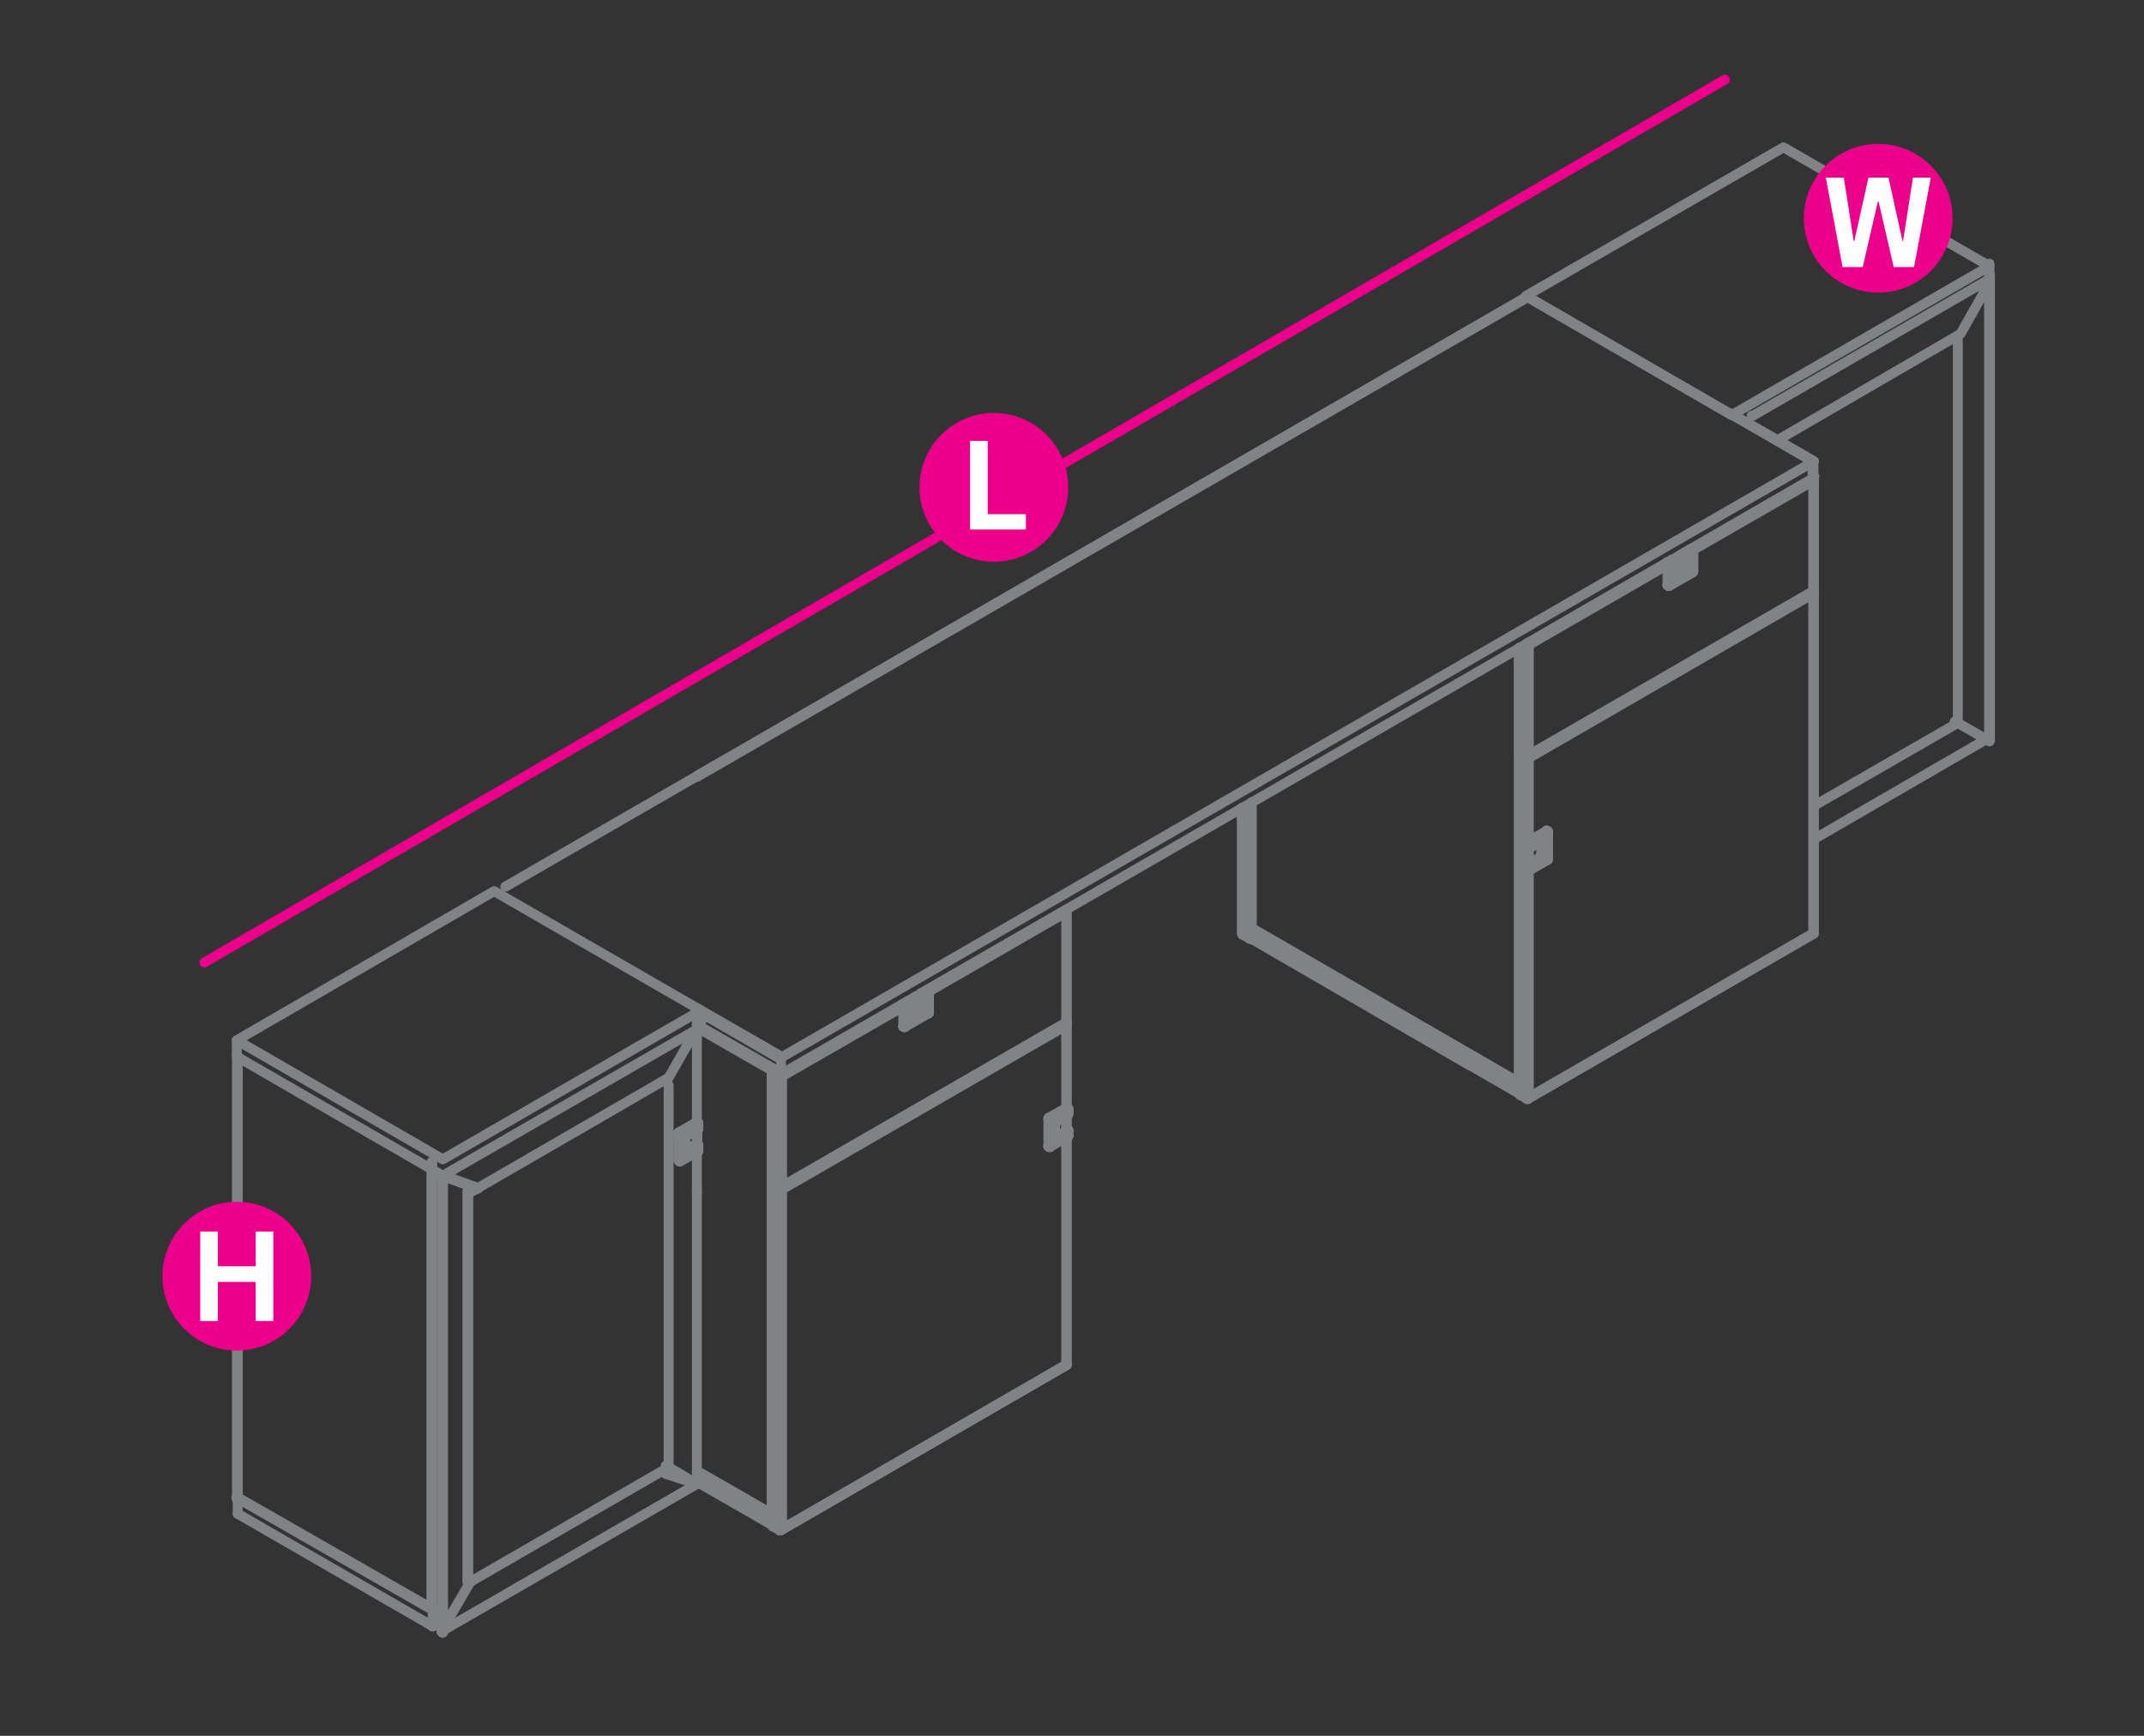 <?xml version="1.0" encoding="utf-8"?>
<!-- Generator: Adobe Illustrator 16.0.0, SVG Export Plug-In . SVG Version: 6.00 Build 0)  -->
<!DOCTYPE svg PUBLIC "-//W3C//DTD SVG 1.1//EN" "http://www.w3.org/Graphics/SVG/1.1/DTD/svg11.dtd">
<svg version="1.1" id="Layer_1" xmlns="http://www.w3.org/2000/svg" xmlns:xlink="http://www.w3.org/1999/xlink" x="0px" y="0px"
	 width="1190.6px" height="963.8px" viewBox="0 14.2 1190.6 963.8" style="enable-background:new 0 14.2 1190.6 963.8;"
	 xml:space="preserve">
<rect x="0" y="14.2" width="1190.6" height="963.8" fill="#333333" stroke="none"/>
<style type="text/css">
<![CDATA[
	.st0{fill:none;stroke:#808285;stroke-width:6;stroke-linecap:round;stroke-linejoin:round;stroke-miterlimit:10;}
	.st1{fill:#EC008B;}
	.st2{fill:none;stroke:#808285;stroke-width:5.5;stroke-linecap:round;stroke-linejoin:round;stroke-miterlimit:10;}
	.st3{fill:#FFFFFF;}
	.st4{fill:none;stroke:#EC008B;stroke-width:5.5;stroke-linecap:round;stroke-linejoin:round;stroke-miterlimit:10;}
]]>
</style>
<g>
	<line class="st2" x1="387" y1="637.8" x2="387" y2="573.9"/>
	<line class="st2" x1="387" y1="649.4" x2="387" y2="641.4"/>
	<line class="st2" x1="387" y1="676.6" x2="387" y2="653.6"/>
	<polyline class="st2" points="387,675 387,838.2 371.3,833.1 369.7,832.6 	"/>
	<line class="st2" x1="371.3" y1="828.9" x2="371.3" y2="616.7"/>
	<line class="st2" x1="387" y1="838.1" x2="387" y2="838.2"/>
	<line class="st2" x1="371.3" y1="828.9" x2="371.3" y2="829.1"/>
	<line class="st2" x1="245.2" y1="919.9" x2="245.2" y2="920"/>
	<line class="st2" x1="240.3" y1="917.2" x2="240.3" y2="917.3"/>
	<polyline class="st2" points="245.2,920 387,838.2 371.3,828.9 369.7,828 371.3,828.9 261.2,892.5 	"/>
	<polyline class="st2" points="371.3,829.1 371.3,828.9 387,838.2 387,838.1 	"/>
	<line class="st2" x1="261.2" y1="892.3" x2="261.2" y2="892.5"/>
	<line class="st2" x1="245.2" y1="919.9" x2="245.2" y2="920"/>
	<line class="st2" x1="240.3" y1="917.2" x2="240.3" y2="917.3"/>
	<polyline class="st2" points="261.2,676.3 371.3,612.6 386.6,585.8 	"/>
	<line class="st2" x1="380.6" y1="644.9" x2="387.3" y2="641.3"/>
	<polyline class="st2" points="387.3,641.3 387.5,641.1 387.6,641 387.6,640.7 	"/>
	<polyline class="st2" points="387.5,649.7 387.6,649.8 387.3,649.4 	"/>
	<line class="st2" x1="387.6" y1="650" x2="387.6" y2="649.8"/>
	<polyline class="st2" points="387.6,649.8 387,649.4 387.5,649.7 387.3,649.7 387.3,649.4 387.6,649.8 387,649.4 387.3,649.4 	"/>
	<polyline class="st2" points="387.5,649.7 387,649.4 386.9,649.4 387.3,649.7 380.6,653.6 	"/>
	<line class="st2" x1="380.5" y1="653.3" x2="386.9" y2="649.4"/>
	<line class="st2" x1="380.3" y1="645.6" x2="380.3" y2="645.6"/>
	<polyline class="st2" points="380.5,645.7 380.5,653.5 380.5,645.6 380.5,645.7 	"/>
	<polyline class="st2" points="380.5,653.5 380.5,645.7 380.5,653.5 380.3,653.6 	"/>
	<line class="st2" x1="380.5" y1="645.7" x2="380.3" y2="645.7"/>
	<line class="st2" x1="380.3" y1="653.5" x2="380.5" y2="653.5"/>
	<line class="st2" x1="380.5" y1="645.6" x2="380.3" y2="645.6"/>
	<polyline class="st2" points="380.8,645.1 380.6,645.1 380.8,644.9 380.8,645.1 380.6,645.1 380.8,645.1 380.6,645.1 380.8,645.1 	
		"/>
	<polyline class="st2" points="380.6,645.3 380.6,645.1 380.8,644.9 	"/>
	<polyline class="st2" points="380.5,645.4 380.6,645.3 380.5,645.4 	"/>
	<polyline class="st2" points="380.6,645.3 380.6,645.1 380.5,645.3 	"/>
	<polyline class="st2" points="380.5,645.7 380.5,645.6 380.5,645.7 	"/>
	<polyline class="st2" points="380.6,645.3 380.5,645.4 380.5,645.6 380.5,645.4 	"/>
	<line class="st2" x1="380.6" y1="645.1" x2="380.5" y2="645.3"/>
	<polyline class="st2" points="380.5,645.4 380.5,645.6 380.3,645.6 	"/>
	<polyline class="st2" points="380.8,653.8 380.8,653.6 380.6,653.6 	"/>
	<polyline class="st2" points="380.5,653.8 380.5,653.6 380.5,653.8 380.5,653.6 380.5,653.5 380.5,653.6 380.3,653.6 380.5,653.6 
		380.3,653.6 	"/>
	<polyline class="st2" points="387.5,641.1 387.5,641.3 387.5,641.1 	"/>
	<polyline class="st2" points="380.8,645.1 387.5,641.3 380.8,645.1 380.8,644.9 	"/>
	<polyline class="st2" points="387.5,641.3 380.8,645.1 387.5,641.3 387.3,641.3 	"/>
	<polyline class="st2" points="380.8,653.8 387.5,650 387.5,649.8 387.3,649.7 	"/>
	<polyline class="st2" points="387.6,641 387.6,641.1 387.6,641 387.6,640.8 387.8,640.8 387.6,640.7 	"/>
	<polyline class="st2" points="387.6,641.1 387.5,641.3 387.6,641.1 387.5,641.3 387.6,641.1 387.6,641 387.8,640.8 387.6,641 
		387.6,641.1 387.6,641 387.5,641.1 	"/>
	<line class="st2" x1="387.8" y1="650" x2="387.8" y2="650"/>
	<polyline class="st2" points="387.6,649.8 387.6,650 387.6,650.1 387.8,650 387.6,650 387.6,649.8 	"/>
	<line class="st2" x1="387.6" y1="650" x2="387.6" y2="650"/>
	<line class="st2" x1="387.6" y1="649.8" x2="387.6" y2="649.8"/>
	<line class="st2" x1="387.5" y1="650" x2="387.6" y2="650"/>
	<polyline class="st2" points="387.6,649.8 387.5,649.7 387.6,649.8 	"/>
	<polyline class="st2" points="387.8,640.8 387.8,637.8 387.8,640.8 	"/>
	<line class="st2" x1="387.8" y1="637.8" x2="387.8" y2="637.8"/>
	<polyline class="st2" points="387.8,640.8 387.8,637.8 387.8,640.8 	"/>
	<polyline class="st2" points="387.6,637.9 387.8,637.8 387.6,637.8 	"/>
	<polyline class="st2" points="387.8,650 387.8,652.9 387.8,650 	"/>
	<line class="st2" x1="387.8" y1="652.9" x2="387.8" y2="652.9"/>
	<polyline class="st2" points="387.8,650 387.8,652.9 387.8,650 	"/>
	<polyline class="st2" points="387.6,652.7 387.8,652.9 387.6,652.9 	"/>
	<line class="st2" x1="387.8" y1="637.8" x2="387.8" y2="637.8"/>
	<polyline class="st2" points="387.6,637.8 387.6,637.6 387.6,637.8 	"/>
	<line class="st2" x1="387.6" y1="637.6" x2="387.6" y2="637.6"/>
	<polyline class="st2" points="387.6,637.8 387.6,637.8 387.6,637.6 387.5,637.5 387.6,637.6 	"/>
	<line class="st2" x1="387.6" y1="653" x2="387.8" y2="652.9"/>
	<polyline class="st2" points="387.6,652.9 387.6,653 387.8,652.9 387.6,653 387.6,653.3 387.6,653 387.6,653.3 387.5,653.5 	"/>
	<line class="st2" x1="387.5" y1="653" x2="387.6" y2="653"/>
	<polyline class="st2" points="387.5,653.5 387.6,653.3 387.5,653.5 387.6,653.3 	"/>
	<polyline class="st2" points="387.3,637.5 387.5,637.6 387.5,637.8 	"/>
	<line class="st2" x1="377.4" y1="643.3" x2="377.4" y2="643.3"/>
	<polyline class="st2" points="387.5,653.3 387.5,653.5 387.5,653.3 377.6,659 	"/>
	<line class="st2" x1="377.6" y1="659.1" x2="387.5" y2="653.5"/>
	<polyline class="st2" points="387.3,653.5 387.5,653.5 378.7,658.2 	"/>
	<polyline class="st2" points="377.4,659 377.4,659.1 387.5,653.5 377.4,659.1 387.5,653.5 377.4,659.1 377.6,659.1 	"/>
	<line class="st2" x1="377.6" y1="643.4" x2="377.4" y2="643.3"/>
	<line class="st2" x1="377.4" y1="643.6" x2="377.4" y2="643.6"/>
	<polyline class="st2" points="377.6,643.4 377.4,643.6 377.4,643.4 	"/>
	<polyline class="st2" points="377.4,643.6 377.4,643.7 377.3,643.7 377.3,643.6 	"/>
	<line class="st2" x1="377.1" y1="643.7" x2="377.3" y2="643.7"/>
	<line class="st2" x1="377.4" y1="659" x2="377.4" y2="643.7"/>
	<polyline class="st2" points="377.3,643.7 377.3,659 377.3,643.7 	"/>
	<line class="st2" x1="380.3" y1="653.5" x2="380.3" y2="645.6"/>
	<line class="st2" x1="387.6" y1="641.1" x2="387.6" y2="641"/>
	<line class="st2" x1="387.6" y1="653.3" x2="387.6" y2="653"/>
	<line class="st2" x1="387.6" y1="650" x2="387.6" y2="650.1"/>
	<polyline class="st2" points="387.6,640.8 387.6,637.9 387.6,637.8 387.5,637.8 	"/>
	<line class="st2" x1="387.5" y1="641.1" x2="387.6" y2="641.1"/>
	<line class="st2" x1="387.6" y1="652.9" x2="387.6" y2="650.1"/>
	<line class="st2" x1="387.5" y1="653.3" x2="387.6" y2="653.3"/>
	<polyline class="st2" points="387.5,641.1 380.8,644.9 380.6,645.1 	"/>
	<polyline class="st2" points="380.3,653.8 380.5,653.9 380.6,653.9 380.8,653.8 	"/>
	<line class="st2" x1="387.5" y1="637.8" x2="377.6" y2="643.4"/>
	<polyline class="st2" points="380.6,645.1 380.5,645.3 380.3,645.6 	"/>
	<line class="st2" x1="380.3" y1="653.8" x2="380.3" y2="653.6"/>
	<line class="st2" x1="377.4" y1="643.6" x2="377.4" y2="643.7"/>
	<polyline class="st2" points="380.3,645.6 380.3,645.7 380.3,653.6 	"/>
	<polyline class="st2" points="380.5,653.6 380.6,653.6 380.5,653.5 	"/>
	<line class="st2" x1="380.3" y1="653.6" x2="380.3" y2="653.5"/>
	<line class="st2" x1="387" y1="649.4" x2="387.3" y2="649.4"/>
	<line class="st2" x1="380.5" y1="653.3" x2="386.9" y2="649.4"/>
	<polyline class="st2" points="377.1,659 377.1,643.7 376.7,643.4 376.7,658.5 	"/>
	<polyline class="st2" points="377.3,643.4 377.4,643.3 377,643 	"/>
	<line class="st2" x1="376.8" y1="643.1" x2="376.7" y2="643.3"/>
	<polyline class="st2" points="377.3,643.4 377.1,643.6 377.1,643.7 	"/>
	<line class="st2" x1="376.7" y1="643.3" x2="376.7" y2="643.4"/>
	<line class="st2" x1="387.3" y1="649.7" x2="387.3" y2="641.4"/>
	<polyline class="st2" points="387.5,653 387.6,653 387.6,652.9 	"/>
	<polyline class="st2" points="377.4,643.3 387.3,637.5 386.7,637.3 377,643 	"/>
	<polyline class="st2" points="387.5,637.5 387.6,637.6 387,637.3 387.6,637.6 386.9,637.3 387,637.3 	"/>
	<polyline class="st2" points="387.6,637.6 386.9,637.3 387.5,637.5 387.3,637.5 	"/>
	<polyline class="st2" points="387.5,637.5 386.9,637.3 386.7,637.3 	"/>
	<line class="st2" x1="386.9" y1="637.3" x2="387" y2="637.3"/>
	<line class="st2" x1="387" y1="649.4" x2="387" y2="641.4"/>
	<line class="st2" x1="377" y1="643" x2="376.8" y2="643.1"/>
	<line class="st2" x1="387.6" y1="652.9" x2="387.6" y2="653"/>
	<line class="st2" x1="387.6" y1="637.8" x2="387.6" y2="637.9"/>
	<line class="st2" x1="387.6" y1="650" x2="387.6" y2="650.1"/>
	<line class="st2" x1="387.6" y1="640.8" x2="387.6" y2="641"/>
	<line class="st2" x1="387.6" y1="649.8" x2="387.6" y2="650"/>
	<line class="st2" x1="387.6" y1="640.7" x2="387.6" y2="640.8"/>
	<line class="st2" x1="387.5" y1="653.3" x2="387.5" y2="653.5"/>
	<line class="st2" x1="387.5" y1="637.8" x2="387.5" y2="637.9"/>
	<line class="st2" x1="387.5" y1="650" x2="387.5" y2="650.1"/>
	<line class="st2" x1="387.5" y1="641.1" x2="387.5" y2="641.3"/>
	<line class="st2" x1="387.3" y1="637.5" x2="387.3" y2="637.6"/>
	<line class="st2" x1="387.3" y1="649.7" x2="387.3" y2="649.8"/>
	<line class="st2" x1="387.3" y1="641.3" x2="387.3" y2="641.3"/>
	<line class="st2" x1="386.9" y1="649.4" x2="386.9" y2="649.7"/>
	<line class="st2" x1="386.7" y1="637.2" x2="386.7" y2="637.3"/>
	<line class="st2" x1="380.8" y1="653.8" x2="380.8" y2="653.9"/>
	<line class="st2" x1="380.8" y1="644.9" x2="380.8" y2="645.1"/>
	<line class="st2" x1="380.6" y1="653.5" x2="380.6" y2="653.6"/>
	<polyline class="st2" points="380.3,653.3 380.3,653.5 380.3,653.6 	"/>
	<polyline class="st2" points="380.3,646 380.3,645.7 380.3,645.6 	"/>
	<line class="st2" x1="377.6" y1="643.4" x2="377.6" y2="643.6"/>
	<line class="st2" x1="377.4" y1="643.7" x2="377.4" y2="643.9"/>
	<line class="st2" x1="377.4" y1="643.1" x2="377.4" y2="643.3"/>
	<line class="st2" x1="377.1" y1="643.7" x2="377.1" y2="643.9"/>
	<line class="st2" x1="377" y1="643" x2="377" y2="643.1"/>
	<line class="st2" x1="376.7" y1="643.4" x2="376.7" y2="643.6"/>
	<line class="st2" x1="240.3" y1="908" x2="240.3" y2="907.9"/>
	<line class="st2" x1="132" y1="845.4" x2="132" y2="845.5"/>
	<polyline class="st2" points="131.5,591.8 274.4,509 389.2,575.2 245.9,657.9 131.5,591.8 	"/>
	<polyline class="st2" points="389.2,575.2 389.2,584.5 245.9,667 131.5,600.9 131.5,591.8 	"/>
	<line class="st2" x1="389.2" y1="579.7" x2="389.2" y2="579.9"/>
	<polyline class="st2" points="240.3,908 240.3,908 240.3,917.2 132,854.7 132,845.5 	"/>
	<line class="st2" x1="240.3" y1="917.2" x2="240.3" y2="917.3"/>
	<line class="st2" x1="240.3" y1="907.9" x2="240.3" y2="908"/>
	<line class="st2" x1="132" y1="854.7" x2="132" y2="854.8"/>
	<line class="st2" x1="132" y1="845.4" x2="132" y2="845.5"/>
	<line class="st2" x1="1087.2" y1="414.8" x2="1087.2" y2="202.5"/>
	<line class="st2" x1="1103" y1="424.7" x2="1103" y2="424.8"/>
	<line class="st2" x1="1087.2" y1="415.6" x2="1087.2" y2="415.7"/>
	<polyline class="st2" points="1007.2,480.2 1103,424.7 1087.2,415.6 1085.5,414.8 1087.2,415.6 1007.2,461.7 	"/>
	<polyline class="st2" points="989.5,257.2 1088.7,199.6 1102.6,175 	"/>
	<polyline class="st2" points="847.2,178.6 990.4,96 1104.8,162 961.6,244.7 847.2,178.6 	"/>
	<polyline class="st2" points="1104.8,160.6 1104.8,169.2 973.1,245.2 972.7,245 	"/>
	<polyline class="st2" points="845.2,491.3 845.1,491.6 845.2,491.3 	"/>
	<polyline class="st2" points="845.2,491.6 845.1,491.6 845.2,491.6 	"/>
	<line class="st2" x1="845.2" y1="491.1" x2="845.1" y2="491.3"/>
	<polyline class="st2" points="845.1,491.6 844.9,491.6 845.1,491.6 844.9,491.6 845.1,491.6 	"/>
	<polyline class="st2" points="844.9,491.7 844.8,491.7 844.9,491.6 	"/>
	<line class="st2" x1="845.1" y1="491.3" x2="844.8" y2="491.6"/>
	<polyline class="st2" points="844.9,491.6 844.8,491.7 844.9,491.6 	"/>
	<polyline class="st2" points="845.2,483.1 845.1,482.9 845.1,483.1 	"/>
	<polyline class="st2" points="845.1,482.9 844.9,482.7 845.1,482.9 844.9,482.7 845.1,482.9 844.9,482.9 845.1,482.9 844.9,482.7 
		845.1,482.9 	"/>
	<polyline class="st2" points="844.8,482.6 844.8,482.7 844.9,482.7 844.8,482.7 844.8,482.6 844.9,482.7 844.8,482.7 844.8,482.6 
		844.8,482.7 844.9,482.7 844.8,482.7 844.9,482.7 844.8,482.7 	"/>
	<polyline class="st2" points="849.2,485 849.2,485.2 849,485.2 849.2,485.2 	"/>
	<polyline class="st2" points="845.1,482.9 849,485.2 845.1,482.9 849,485.2 848.9,485 844.8,482.6 844.8,482.7 	"/>
	<line class="st2" x1="844.8" y1="491.7" x2="844.8" y2="491.6"/>
	<line class="st2" x1="845.1" y1="482.9" x2="844.8" y2="482.7"/>
	<line class="st2" x1="855.9" y1="488.8" x2="856" y2="488.8"/>
	<polyline class="st2" points="855.9,489 855.9,481.5 855.9,488.8 855.9,489 855.9,481.5 855.9,489 856,489 856,481.4 	"/>
	<line class="st2" x1="856" y1="489" x2="856" y2="488.8"/>
	<polyline class="st2" points="855.9,488.8 855.9,489 855.9,488.8 	"/>
	<polyline class="st2" points="855.9,489.1 855.9,489 855.9,489.1 856,489 	"/>
	<polyline class="st2" points="855.9,489.1 855.7,489.3 855.9,489.1 855.7,489.3 855.9,489.1 855.9,489.3 855.9,489.1 855.9,489 
		855.9,489.1 855.9,489 855.9,488.8 	"/>
	<line class="st2" x1="855.7" y1="489.5" x2="855.7" y2="489.3"/>
	<polyline class="st2" points="856.2,481.2 856.2,481.4 856.3,481.5 	"/>
	<line class="st2" x1="856.2" y1="481.4" x2="856" y2="481.4"/>
	<polyline class="st2" points="856,481.2 856.2,481.2 856,481.2 856.2,481.2 	"/>
	<line class="st2" x1="856.2" y1="481.4" x2="856" y2="481.4"/>
	<polyline class="st2" points="856.2,481.2 856,481.2 856.2,481.2 	"/>
	<line class="st2" x1="856" y1="481.4" x2="856" y2="488.8"/>
	<line class="st2" x1="856" y1="489" x2="855.9" y2="489.1"/>
	<polyline class="st2" points="856.5,489.1 856.5,481.5 856.3,481.5 856.3,489.1 	"/>
	<polyline class="st2" points="856.5,481.5 856.5,481.4 856.3,481.4 856.3,481.5 	"/>
	<polyline class="st2" points="856.3,481.2 856.2,481.2 856.3,481.2 	"/>
	<polyline class="st2" points="856.2,481.2 856.3,481.2 856.2,481.2 856.2,481.4 856.2,481.2 856.3,481.4 	"/>
	<polyline class="st2" points="856,481.4 856,481.2 856.2,481.2 856,481.4 	"/>
	<line class="st2" x1="856.2" y1="481.2" x2="856" y2="481.2"/>
	<polyline class="st2" points="856.5,489.8 856.5,489.3 856.5,489.1 856.3,489.1 	"/>
	<polyline class="st2" points="856.3,489.8 856.3,489.5 856.3,489.3 	"/>
	<line class="st2" x1="856.2" y1="490.1" x2="856.3" y2="489.9"/>
	<polyline class="st2" points="856,481.2 849.3,485.2 856,481.4 849.3,485.2 856,481.4 856,481.2 856.2,481.2 849.3,485 
		849.3,485.2 	"/>
	<line class="st2" x1="856" y1="489.9" x2="856.2" y2="490.1"/>
	<line class="st2" x1="849.3" y1="493.9" x2="849.3" y2="493.9"/>
	<polyline class="st2" points="856,489.9 856,489.8 849.2,493.7 849.3,493.7 	"/>
	<polyline class="st2" points="849.3,485 849.2,485.2 849.3,485.2 849.3,485 849.2,485 849.3,485 	"/>
	<line class="st2" x1="849.2" y1="485" x2="849" y2="485"/>
	<polyline class="st2" points="849.3,485.2 849.2,485.2 849,485.2 849.2,485.2 849,485.2 848.9,485 849,485 	"/>
	<line class="st2" x1="849.3" y1="493.9" x2="849.3" y2="493.7"/>
	<polyline class="st2" points="849.3,494 849.2,494.2 849,494.2 	"/>
	<polyline class="st2" points="849,493.7 849,494 849,494.2 848.9,494.2 	"/>
	<polyline class="st2" points="849.2,482 849.2,485 849.2,482 849,482 848.9,482 	"/>
	<polyline class="st2" points="849.2,497.2 849.2,494.2 849.2,497.2 849,497.2 848.9,497.2 	"/>
	<polyline class="st2" points="849.2,481.5 849.3,481.5 849.3,481.7 849.3,481.8 849.2,482 	"/>
	<polyline class="st2" points="849,481.5 849,481.8 849,482 	"/>
	<polyline class="st2" points="849.2,497.4 849.3,497.4 849.3,497.2 849.2,497.2 849.3,497.2 849.2,497.4 	"/>
	<polyline class="st2" points="849.2,497.2 849.3,497.2 849.2,497.4 849,497.4 	"/>
	<polyline class="st2" points="849.3,497.4 849.2,497.4 849,497.4 849.2,497.4 	"/>
	<line class="st2" x1="848.9" y1="497.2" x2="849" y2="497.4"/>
	<polyline class="st2" points="849.3,481.7 859.4,476 859.4,475.9 859.2,475.9 859.2,475.7 	"/>
	<polyline class="st2" points="849.3,497.2 849.3,497.4 859.2,491.7 849.3,497.4 859.4,491.6 859.2,491.7 859.2,491.6 	"/>
	<line class="st2" x1="859.2" y1="491.7" x2="849.3" y2="497.4"/>
	<polyline class="st2" points="849.2,497.4 849.2,497.2 859.2,491.6 	"/>
	<polyline class="st2" points="859.5,476.2 859.5,476 859.5,475.9 	"/>
	<polyline class="st2" points="859.4,475.9 859.4,475.7 859.5,475.9 859.4,475.7 	"/>
	<polyline class="st2" points="859.4,475.7 859.4,475.9 859.4,476 859.4,475.9 859.4,475.7 859.5,475.9 859.5,476 859.4,476 	"/>
	<polyline class="st2" points="859.4,475.9 859.4,475.7 859.2,475.9 	"/>
	<polyline class="st2" points="859.5,491 859.5,491.1 859.5,491.3 859.5,491.1 	"/>
	<polyline class="st2" points="859.4,491.6 859.5,491.3 859.4,491.3 	"/>
	<polyline class="st2" points="859.5,491.3 859.4,491.6 859.5,491.3 859.4,491.6 859.5,491.3 	"/>
	<line class="st2" x1="859.4" y1="491.1" x2="859.5" y2="491"/>
	<polyline class="st2" points="859.2,491.7 859.4,491.6 859.2,491.7 	"/>
	<line class="st2" x1="859.4" y1="491.6" x2="859.2" y2="491.6"/>
	<polyline class="st2" points="859.5,475.9 859.5,476 859.5,491 859.5,476 	"/>
	<polyline class="st2" points="859.5,491.1 859.5,491 859.5,476 859.5,491.1 859.5,476 859.5,491 	"/>
	<polyline class="st2" points="859.4,475.9 859.4,475.7 859.1,475.6 859.4,475.7 859.5,475.9 	"/>
	<polyline class="st2" points="858.9,475.4 859.4,475.7 858.9,475.4 859.1,475.6 	"/>
	<polyline class="st2" points="859.4,475.7 858.9,475.4 859.4,475.7 	"/>
	<line class="st2" x1="858.9" y1="475.4" x2="858.8" y2="475.6"/>
	<line class="st2" x1="859.2" y1="475.7" x2="859.4" y2="475.7"/>
	<polyline class="st2" points="848.9,481.2 858.8,475.6 859.2,475.7 849.2,481.5 848.9,481.2 	"/>
	<polyline class="st2" points="849.2,481.5 849,481.5 849,481.8 	"/>
	<polyline class="st2" points="848.7,481.4 848.6,481.5 848.6,481.7 848.9,482 849,481.8 	"/>
	<line class="st2" x1="848.9" y1="485" x2="848.9" y2="482"/>
	<line class="st2" x1="848.6" y1="481.7" x2="848.6" y2="482"/>
	<polyline class="st2" points="844.8,491.7 848.9,494.2 848.9,497.2 848.6,496.8 848.6,496.5 	"/>
	<line class="st2" x1="848.6" y1="482" x2="844.4" y2="479.7"/>
	<line class="st2" x1="844.4" y1="494" x2="848.6" y2="496.5"/>
	<line class="st2" x1="844.8" y1="491.7" x2="844.8" y2="482.6"/>
	<line class="st2" x1="844.4" y1="479.7" x2="844.4" y2="494"/>
	<polyline class="st2" points="856.3,489.1 856.3,481.5 856,481.4 	"/>
	<line class="st2" x1="859.5" y1="476" x2="859.4" y2="476"/>
	<polyline class="st2" points="856.5,481.2 856.5,481.5 856.5,489.1 	"/>
	<line class="st2" x1="859.5" y1="491.1" x2="859.5" y2="476"/>
	<line class="st2" x1="856.3" y1="481.2" x2="856.5" y2="481.2"/>
	<line class="st2" x1="856.5" y1="489.8" x2="856.3" y2="489.9"/>
	<line class="st2" x1="856.2" y1="481.2" x2="856.3" y2="481.2"/>
	<line class="st2" x1="849.3" y1="497.2" x2="859.4" y2="491.6"/>
	<line class="st2" x1="856.2" y1="490.1" x2="849.3" y2="493.9"/>
	<line class="st2" x1="849.3" y1="485" x2="849.2" y2="485"/>
	<line class="st2" x1="849.2" y1="497.2" x2="849.3" y2="497.2"/>
	<polyline class="st2" points="849,497.2 849,497.4 849.2,497.4 	"/>
	<polyline class="st2" points="848.7,497.1 849,497.4 848.7,497.1 849,497.4 848.7,497.1 	"/>
	<polyline class="st2" points="848.6,496.8 848.6,497.1 849,497.4 848.9,497.2 	"/>
	<polyline class="st2" points="848.7,497.1 848.6,497.1 849,497.4 	"/>
	<line class="st2" x1="859.1" y1="475.6" x2="858.9" y2="475.4"/>
	<line class="st2" x1="849.2" y1="483.8" x2="849.2" y2="483.7"/>
	<line class="st2" x1="848.9" y1="481.2" x2="848.7" y2="481.4"/>
	<line class="st2" x1="848.6" y1="497.1" x2="848.7" y2="497.1"/>
	<line class="st2" x1="859.2" y1="491.6" x2="859.4" y2="491.6"/>
	<line class="st2" x1="855.9" y1="489.1" x2="855.9" y2="489.3"/>
	<polyline class="st2" points="856,489.8 856.2,489.5 856.2,489.3 856.3,489.1 856,489 	"/>
	<polyline class="st2" points="849,493.7 849.2,493.7 848.3,493.1 	"/>
	<line class="st2" x1="845.2" y1="491.6" x2="845.1" y2="491.6"/>
	<polyline class="st2" points="849,493.7 849,494 848.9,494.2 	"/>
	<line class="st2" x1="845.1" y1="491.6" x2="844.9" y2="491.7"/>
	<line class="st2" x1="849.2" y1="493.9" x2="849.2" y2="493.9"/>
	<line class="st2" x1="849.2" y1="483.8" x2="849.2" y2="483.7"/>
	<polyline class="st2" points="859.5,491 859.5,475.9 859.4,475.9 	"/>
	<polyline class="st2" points="855.9,489.1 855.7,489.3 855.7,489.5 856,489.8 	"/>
	<line class="st2" x1="848.3" y1="493.1" x2="849.2" y2="493.7"/>
	<polyline class="st2" points="859.5,491.3 859.5,491.1 859.5,491 	"/>
	<polyline class="st2" points="859.5,475.9 859.5,476 859.5,476.2 	"/>
	<line class="st2" x1="859.4" y1="491.3" x2="859.4" y2="491.6"/>
	<line class="st2" x1="859.4" y1="475.9" x2="859.4" y2="476"/>
	<line class="st2" x1="859.2" y1="491.7" x2="859.2" y2="491.7"/>
	<line class="st2" x1="859.2" y1="475.7" x2="859.2" y2="475.9"/>
	<line class="st2" x1="858.8" y1="475.4" x2="858.8" y2="475.6"/>
	<line class="st2" x1="856.5" y1="489" x2="856.5" y2="489.1"/>
	<line class="st2" x1="856.5" y1="481.4" x2="856.5" y2="481.5"/>
	<line class="st2" x1="856.3" y1="489" x2="856.3" y2="489.1"/>
	<line class="st2" x1="856.3" y1="481.4" x2="856.3" y2="481.5"/>
	<line class="st2" x1="856.2" y1="489.9" x2="856.2" y2="490.1"/>
	<line class="st2" x1="856.2" y1="481.1" x2="856.2" y2="481.2"/>
	<line class="st2" x1="856" y1="489.8" x2="856" y2="489.9"/>
	<polyline class="st2" points="856,489 856,488.8 856,488.7 	"/>
	<line class="st2" x1="856" y1="481.4" x2="856" y2="481.4"/>
	<line class="st2" x1="855.9" y1="489.1" x2="855.9" y2="489.3"/>
	<line class="st2" x1="855.7" y1="489.5" x2="855.7" y2="489.8"/>
	<line class="st2" x1="849.3" y1="497.2" x2="849.3" y2="497.4"/>
	<line class="st2" x1="849.3" y1="481.7" x2="849.3" y2="481.8"/>
	<line class="st2" x1="849.3" y1="493.9" x2="849.3" y2="494"/>
	<line class="st2" x1="849.3" y1="485" x2="849.3" y2="485.2"/>
	<line class="st2" x1="849.2" y1="497.2" x2="849.2" y2="497.4"/>
	<line class="st2" x1="849.2" y1="481.4" x2="849.2" y2="481.5"/>
	<line class="st2" x1="849.2" y1="497.1" x2="849.2" y2="497.2"/>
	<line class="st2" x1="849.2" y1="481.8" x2="849.2" y2="482"/>
	<line class="st2" x1="849.2" y1="494" x2="849.2" y2="494.2"/>
	<line class="st2" x1="849.2" y1="484.9" x2="849.2" y2="485"/>
	<line class="st2" x1="849.2" y1="493.6" x2="849.2" y2="493.7"/>
	<line class="st2" x1="849.2" y1="485" x2="849.2" y2="485.2"/>
	<line class="st2" x1="848.9" y1="481.1" x2="848.9" y2="481.2"/>
	<line class="st2" x1="848.9" y1="497.1" x2="848.9" y2="497.2"/>
	<line class="st2" x1="848.9" y1="481.8" x2="848.9" y2="482"/>
	<line class="st2" x1="848.9" y1="494" x2="848.9" y2="494.2"/>
	<line class="st2" x1="848.9" y1="484.9" x2="848.9" y2="485"/>
	<line class="st2" x1="848.6" y1="496.6" x2="848.6" y2="496.8"/>
	<line class="st2" x1="848.6" y1="496.3" x2="848.6" y2="496.5"/>
	<line class="st2" x1="848.6" y1="482" x2="848.6" y2="482.3"/>
	<line class="st2" x1="848.6" y1="481.7" x2="848.6" y2="481.8"/>
	<line class="st2" x1="844.8" y1="482.4" x2="844.8" y2="482.6"/>
	<line class="st2" x1="844.8" y1="491.6" x2="844.8" y2="491.7"/>
	<line class="st2" x1="844.4" y1="494" x2="844.4" y2="494.2"/>
	<line class="st2" x1="844.4" y1="479.7" x2="844.4" y2="479.9"/>
	<polyline class="st2" points="929.6,331.6 932.7,329.8 932.7,329.9 932.8,329.9 932.8,330.1 929.6,331.9 	"/>
	<polyline class="st2" points="933,329.9 933.1,329.8 933.1,329.5 933,329.5 933,329.6 933,329.9 933,329.6 933,329.5 	"/>
	<line class="st2" x1="932.8" y1="329.6" x2="932.8" y2="329.8"/>
	<line class="st2" x1="933" y1="329.5" x2="932.8" y2="329.5"/>
	<line class="st2" x1="932.8" y1="330.1" x2="933" y2="329.9"/>
	<line class="st2" x1="933.1" y1="329.5" x2="933.1" y2="322.3"/>
	<polyline class="st2" points="933,322.5 933,329.5 933,322.5 	"/>
	<line class="st2" x1="934.8" y1="330.5" x2="933.1" y2="329.5"/>
	<polyline class="st2" points="935.4,320.9 936.9,321.7 936.9,329.5 936.6,329.2 936.5,329.5 936.5,329.6 936.5,329.8 	"/>
	<polyline class="st2" points="936.2,320.6 937.2,321.2 937.1,321.4 936.9,321.5 936.9,321.7 	"/>
	<line class="st2" x1="932.8" y1="329.6" x2="932.8" y2="329.5"/>
	<line class="st2" x1="932.7" y1="329.8" x2="932.8" y2="329.8"/>
	<line class="st2" x1="932.8" y1="329.5" x2="932.8" y2="322.6"/>
	<polyline class="st2" points="929.6,333.6 936.2,329.9 929.6,333.6 936.3,329.9 929.6,333.6 936.2,329.9 936.3,329.9 929.6,333.7 	
		"/>
	<polyline class="st2" points="936.6,329.2 936.6,329.6 936.5,329.8 936.5,329.6 936.5,329.5 936.5,329.6 	"/>
	<line class="st2" x1="936.3" y1="329.9" x2="936.5" y2="329.8"/>
	<line class="st2" x1="936.3" y1="329.8" x2="936.3" y2="329.8"/>
	<polyline class="st2" points="936.5,329.8 936.5,329.6 936.3,329.8 936.3,329.9 	"/>
	<polyline class="st2" points="936.2,329.9 936.3,329.9 936.2,329.9 	"/>
	<polyline class="st2" points="936.9,329.5 936.9,329.8 936.8,329.9 936.6,330.1 	"/>
	<polyline class="st2" points="936.5,329.6 936.5,329.8 936.3,329.9 	"/>
	<line class="st2" x1="936.2" y1="329.9" x2="929.6" y2="333.7"/>
	<line class="st2" x1="936.8" y1="330.2" x2="936.8" y2="330.1"/>
	<polyline class="st2" points="936.8,330.1 936.6,330.1 929.9,333.9 930.1,334 930.1,334.2 936.8,330.2 	"/>
	<line class="st2" x1="937.2" y1="329.8" x2="937.2" y2="329.5"/>
	<polyline class="st2" points="936.9,329.5 937.1,329.6 937.1,329.9 936.9,330.2 	"/>
	<line class="st2" x1="936.8" y1="330.2" x2="936.8" y2="330.1"/>
	<line class="st2" x1="929.9" y1="333.9" x2="929.9" y2="334"/>
	<polyline class="st2" points="929.8,334.2 929.8,334 929.8,333.9 929.8,334 929.8,334.2 929.8,334 	"/>
	<polyline class="st2" points="929.6,333.7 929.6,333.9 929.8,333.9 929.6,333.9 929.6,334 929.6,333.9 929.6,333.7 	"/>
	<polyline class="st2" points="937.1,329.6 937.2,329.5 937.2,321.7 937.1,321.7 937.1,329.6 937.1,321.7 936.9,321.7 	"/>
	<line class="st2" x1="929.6" y1="333.9" x2="929.6" y2="333.9"/>
	<line class="st2" x1="929.6" y1="326.1" x2="929.6" y2="326.3"/>
	<line class="st2" x1="929.6" y1="333.7" x2="929.6" y2="333.7"/>
	<polyline class="st2" points="929.6,326 929.6,326.1 929.6,333.7 929.6,326.1 	"/>
	<polyline class="st2" points="929.6,333.9 929.6,333.7 929.6,326.1 929.6,333.9 	"/>
	<line class="st2" x1="937.4" y1="321.4" x2="937.2" y2="321.2"/>
	<line class="st2" x1="937.2" y1="321.5" x2="937.2" y2="321.5"/>
	<polyline class="st2" points="937.4,321.4 937.2,321.5 937.2,321.4 	"/>
	<line class="st2" x1="937.2" y1="321.7" x2="937.2" y2="321.5"/>
	<line class="st2" x1="937.1" y1="321.7" x2="937.1" y2="321.5"/>
	<polyline class="st2" points="929.5,326.1 929.6,326.1 929.6,326 929.5,326 929.5,325.8 929.5,326 	"/>
	<polyline class="st2" points="939.8,319.7 940,319.7 940,319.9 940,320 937.4,321.4 	"/>
	<polyline class="st2" points="929.3,325.8 929.5,326 929.5,326.1 	"/>
	<line class="st2" x1="926.9" y1="327.2" x2="926.9" y2="327.3"/>
	<polyline class="st2" points="940.3,320 940.3,319.9 940.1,319.9 940.1,319.7 	"/>
	<polyline class="st2" points="940.1,320 940.1,319.9 940.1,319.7 940.1,319.9 940.1,319.7 940.1,319.9 	"/>
	<polyline class="st2" points="940.1,319.7 940,319.7 940.1,319.7 	"/>
	<polyline class="st2" points="927,327.3 927,327.6 926.9,327.6 926.9,327.8 926.9,327.9 926.6,327.9 	"/>
	<polyline class="st2" points="926.6,327.3 926.6,327.8 926.6,327.3 926.9,327.2 	"/>
	<polyline class="st2" points="926.6,327.9 926.4,327.9 926.6,327.8 926.4,327.9 	"/>
	<polyline class="st2" points="940.3,320 940.3,331.4 940.3,320 	"/>
	<line class="st2" x1="940.3" y1="331.4" x2="940.3" y2="331.4"/>
	<polyline class="st2" points="940.3,319.9 940.3,320 940.3,331.4 940.3,319.9 	"/>
	<line class="st2" x1="940.1" y1="331.4" x2="940.3" y2="331.4"/>
	<line class="st2" x1="940.3" y1="320" x2="940.1" y2="320"/>
	<line class="st2" x1="940.1" y1="331.6" x2="940.3" y2="331.4"/>
	<polyline class="st2" points="926.9,339.2 926.6,339.2 926.4,339.2 926.4,327.9 926.4,339.2 	"/>
	<polyline class="st2" points="940,331.9 940.1,331.8 940,331.9 940.1,331.8 940.1,331.6 940.1,331.8 940.1,331.6 940.3,331.4 
		940.1,331.6 940.3,331.4 	"/>
	<polyline class="st2" points="927,339.4 926.9,339.4 926.6,339.4 926.9,339.4 926.6,339.4 926.9,339.4 	"/>
	<polyline class="st2" points="926.4,339.4 926.6,339.4 926.4,339.2 926.6,339.4 	"/>
	<polyline class="st2" points="940,331.9 940,331.8 927,339.4 940,331.9 940,331.8 	"/>
	<polyline class="st2" points="927,339.4 940,331.9 939.8,331.9 	"/>
	<line class="st2" x1="928.7" y1="338.3" x2="940" y2="331.9"/>
	<polyline class="st2" points="926.9,339.4 940,331.9 926.9,339.4 927,339.4 	"/>
	<polyline class="st2" points="940,331.9 926.9,339.4 940,331.9 	"/>
	<line class="st2" x1="940" y1="331.8" x2="940.1" y2="331.6"/>
	<polyline class="st2" points="939.5,319.4 939.4,319.4 940.1,319.7 939.4,319.4 940,319.7 940.1,319.7 939.5,319.4 940.1,319.7 
		940.1,319.9 	"/>
	<polyline class="st2" points="939.8,319.7 940,319.7 939.4,319.4 939.2,319.4 	"/>
	<polyline class="st2" points="938.3,319.3 938.9,319.6 939.2,319.4 939.8,319.7 937.2,321.2 	"/>
	<polyline class="st2" points="928.1,325.2 929.3,325.8 926.9,327.2 926.3,327 926.6,326.7 925.8,326.4 	"/>
	<polyline class="st2" points="936.3,329.9 936.6,330.1 929.9,333.9 929.6,333.7 	"/>
	<polyline class="st2" points="940,320 940.1,319.9 940.1,320 	"/>
	<polyline class="st2" points="940.1,331.6 940.1,331.8 940,331.8 	"/>
	<line class="st2" x1="937.2" y1="321.5" x2="937.2" y2="321.7"/>
	<line class="st2" x1="940.1" y1="331.6" x2="940.1" y2="320"/>
	<line class="st2" x1="937.2" y1="329.8" x2="937.1" y2="329.9"/>
	<line class="st2" x1="936.9" y1="330.2" x2="936.8" y2="330.2"/>
	<line class="st2" x1="929.6" y1="326.3" x2="929.6" y2="326.1"/>
	<line class="st2" x1="930.1" y1="334.2" x2="929.9" y2="334.2"/>
	<line class="st2" x1="929.6" y1="334" x2="929.6" y2="333.9"/>
	<line class="st2" x1="926.9" y1="327.9" x2="926.9" y2="339.2"/>
	<line class="st2" x1="929.5" y1="326.1" x2="927" y2="327.6"/>
	<line class="st2" x1="929.6" y1="333.9" x2="929.6" y2="326.3"/>
	<polyline class="st2" points="929.6,334 929.8,334.2 929.9,334.2 	"/>
	<polyline class="st2" points="926.9,339.2 926.9,339.4 927,339.4 	"/>
	<polyline class="st2" points="926.9,327.2 926.6,327.3 926.4,327.6 	"/>
	<polyline class="st2" points="926.1,327 926,327.3 926,327.6 926.4,327.9 926.4,327.6 	"/>
	<line class="st2" x1="939.5" y1="319.4" x2="939.4" y2="319.4"/>
	<polyline class="st2" points="926,327.6 926,338.9 926,339.1 926.1,339.2 	"/>
	<line class="st2" x1="926.3" y1="327" x2="926.1" y2="327"/>
	<polyline class="st2" points="926.4,339.4 926.6,339.4 926.9,339.4 	"/>
	<polyline class="st2" points="926.1,339.2 926.4,339.4 926.6,339.4 926.4,339.4 926.1,339.2 	"/>
	<polyline class="st2" points="926,339.1 926.4,339.4 926.4,339.2 926,338.9 	"/>
	<polyline class="st2" points="926.1,339.2 926,339.1 926.4,339.4 	"/>
	<line class="st2" x1="926.4" y1="339.2" x2="926.4" y2="327.9"/>
	<line class="st2" x1="934.3" y1="330.8" x2="932.8" y2="330.1"/>
	<polyline class="st2" points="929.9,333.9 929.8,333.9 929.6,333.9 929.8,333.9 929.6,333.9 929.8,333.9 929.6,333.9 	"/>
	<polyline class="st2" points="929.3,325.8 929.5,325.8 929.6,326 928.1,325 	"/>
	<line class="st2" x1="940.1" y1="331.4" x2="940.1" y2="331.6"/>
	<line class="st2" x1="940.1" y1="320" x2="940.1" y2="320.3"/>
	<line class="st2" x1="940" y1="331.8" x2="940" y2="331.9"/>
	<line class="st2" x1="940" y1="319.9" x2="940" y2="320"/>
	<line class="st2" x1="939.8" y1="319.6" x2="939.8" y2="319.7"/>
	<line class="st2" x1="939.2" y1="319.4" x2="939.2" y2="319.6"/>
	<line class="st2" x1="938.9" y1="319.6" x2="938.9" y2="319.7"/>
	<line class="st2" x1="937.4" y1="321.4" x2="937.4" y2="321.5"/>
	<line class="st2" x1="937.2" y1="321.7" x2="937.2" y2="321.8"/>
	<line class="st2" x1="937.2" y1="329.5" x2="937.2" y2="329.6"/>
	<line class="st2" x1="937.2" y1="321.1" x2="937.2" y2="321.2"/>
	<line class="st2" x1="936.9" y1="321.7" x2="936.9" y2="321.8"/>
	<line class="st2" x1="936.9" y1="329.5" x2="936.9" y2="329.6"/>
	<line class="st2" x1="936.8" y1="330.2" x2="936.8" y2="330.4"/>
	<line class="st2" x1="936.6" y1="329.9" x2="936.6" y2="330.1"/>
	<line class="st2" x1="936.6" y1="329.2" x2="936.6" y2="329.5"/>
	<line class="st2" x1="936.5" y1="329.6" x2="936.5" y2="329.8"/>
	<line class="st2" x1="936.3" y1="329.8" x2="936.3" y2="329.9"/>
	<line class="st2" x1="936.2" y1="329.9" x2="936.2" y2="330.1"/>
	<line class="st2" x1="933.1" y1="329.5" x2="933.1" y2="329.6"/>
	<line class="st2" x1="932.8" y1="329.5" x2="932.8" y2="329.6"/>
	<line class="st2" x1="932.8" y1="329.9" x2="932.8" y2="330.1"/>
	<line class="st2" x1="932.7" y1="329.8" x2="932.7" y2="329.9"/>
	<line class="st2" x1="930.1" y1="334" x2="930.1" y2="334.2"/>
	<line class="st2" x1="929.9" y1="333.9" x2="929.9" y2="334"/>
	<polyline class="st2" points="929.6,326.3 929.6,326.1 929.6,326 	"/>
	<line class="st2" x1="929.6" y1="333.9" x2="929.6" y2="334"/>
	<line class="st2" x1="929.5" y1="326.1" x2="929.5" y2="326.3"/>
	<line class="st2" x1="929.3" y1="325.8" x2="929.3" y2="326"/>
	<line class="st2" x1="927" y1="339.2" x2="927" y2="339.4"/>
	<line class="st2" x1="927" y1="327.3" x2="927" y2="327.6"/>
	<polyline class="st2" points="926.9,339.5 926.9,339.4 926.9,339.2 	"/>
	<line class="st2" x1="926.9" y1="327.8" x2="926.9" y2="327.9"/>
	<line class="st2" x1="926.9" y1="327.2" x2="926.9" y2="327.3"/>
	<line class="st2" x1="926.6" y1="326.7" x2="926.6" y2="326.9"/>
	<line class="st2" x1="926.4" y1="339.2" x2="926.4" y2="339.4"/>
	<line class="st2" x1="926.4" y1="327.8" x2="926.4" y2="327.9"/>
	<line class="st2" x1="926.3" y1="326.9" x2="926.3" y2="327"/>
	<line class="st2" x1="926" y1="338.9" x2="926" y2="339.1"/>
	<line class="st2" x1="926" y1="327.3" x2="926" y2="327.6"/>
	<polyline class="st2" points="844.1,432.2 848,434.4 848,624.3 844.1,622 	"/>
	<line class="st2" x1="844" y1="432" x2="844" y2="432"/>
	<polyline class="st2" points="843.7,621.7 844,621.9 844,622 844.1,622 844.1,432.2 844,432 	"/>
	<polyline class="st2" points="843.7,621.3 843.7,621.6 843.7,432 843.7,621.6 843.7,621.7 843.7,432 	"/>
	<polyline class="st2" points="843.7,621.6 843.7,432 843.7,621.7 843.7,432 844,432 	"/>
	<line class="st2" x1="849" y1="435.1" x2="849" y2="481.1"/>
	<line class="st2" x1="849" y1="493.1" x2="849" y2="485.2"/>
	<polyline class="st2" points="849,497.4 849,623.5 849,623.7 	"/>
	<line class="st2" x1="849" y1="435.1" x2="848.9" y2="434.9"/>
	<line class="st2" x1="848.9" y1="623.8" x2="849" y2="623.7"/>
	<line class="st2" x1="848.9" y1="434.9" x2="848.7" y2="434.9"/>
	<polyline class="st2" points="848.9,623.8 848.7,624.1 848.6,624.3 	"/>
	<polyline class="st2" points="848.7,434.9 848.6,434.8 848.4,434.8 	"/>
	<line class="st2" x1="848.4" y1="624.3" x2="848.6" y2="624.3"/>
	<line class="st2" x1="848.4" y1="434.8" x2="848.3" y2="434.6"/>
	<line class="st2" x1="848.3" y1="624.5" x2="848.4" y2="624.3"/>
	<line class="st2" x1="848.3" y1="434.6" x2="848.1" y2="434.4"/>
	<polyline class="st2" points="848.3,624.5 848.1,624.5 848,624.3 	"/>
	<line class="st2" x1="848.1" y1="434.4" x2="848" y2="434.4"/>
	<line class="st2" x1="848" y1="624.3" x2="848.1" y2="624.3"/>
	<line class="st2" x1="844.1" y1="432.2" x2="844.1" y2="432"/>
	<polyline class="st2" points="843.7,432 844,431.9 843.7,432 844,431.9 843.7,432 844,431.9 	"/>
	<polyline class="st2" points="849,435.1 1006.9,343.9 1006.9,532.4 849,623.5 	"/>
	<polyline class="st2" points="1006.9,532.4 1007,532.6 1007.2,532.6 848.9,623.8 1007.2,532.6 848.9,623.8 	"/>
	<polyline class="st2" points="848.7,624.1 1007.2,532.6 848.6,624.3 1007.2,532.6 848.7,624.1 848.4,624.3 848.7,624.1 
		848.4,624.3 848.7,624.1 1007.2,532.6 	"/>
	<line class="st2" x1="848" y1="434.4" x2="848.1" y2="434.1"/>
	<line class="st2" x1="1006.9" y1="342.9" x2="1006.9" y2="342.7"/>
	<line class="st2" x1="1007.2" y1="343.5" x2="1007.2" y2="343.2"/>
	<polyline class="st2" points="1007.2,343.3 1007.2,532.6 1007.2,343.3 	"/>
	<polyline class="st2" points="1007.2,343.5 1007.2,343.2 1007.2,342.7 1007.2,343.2 	"/>
	<polyline class="st2" points="1007.2,532.6 1007.2,343.3 1007.2,532.6 	"/>
	<polyline class="st2" points="1006.9,343.9 1007,343.8 1007.2,343.5 1007.2,343.2 1007.2,342.7 	"/>
	<polyline class="st2" points="1006.9,342.7 1007,342.7 1007.2,342.7 1007.2,342.9 1007.2,343.2 1007.2,343.3 1007.2,343.5 	"/>
	<line class="st2" x1="1006.9" y1="343.8" x2="1006.9" y2="343.9"/>
	<line class="st2" x1="1006.9" y1="532.4" x2="1006.9" y2="532.6"/>
	<line class="st2" x1="849" y1="435.1" x2="849" y2="435.2"/>
	<line class="st2" x1="849" y1="623.4" x2="849" y2="623.5"/>
	<line class="st2" x1="848" y1="624.3" x2="848" y2="624.5"/>
	<line class="st2" x1="848" y1="434.1" x2="848" y2="434.4"/>
	<line class="st2" x1="844.1" y1="622" x2="844.1" y2="622.3"/>
	<line class="st2" x1="844.1" y1="432" x2="844.1" y2="432.2"/>
	<polyline class="st2" points="690.1,462.6 690.1,533.2 689.9,533 689.9,462.8 689.9,533 689.9,532.9 	"/>
	<polyline class="st2" points="689.8,532.6 689.8,462.8 689.8,532.7 689.8,532.6 	"/>
	<polyline class="st2" points="689.8,462.8 689.8,532.7 689.9,532.9 	"/>
	<polyline class="st2" points="689.8,532.4 689.8,532.6 689.8,462.8 689.8,532.7 	"/>
	<line class="st2" x1="689.8" y1="462.8" x2="689.8" y2="532.6"/>
	<line class="st2" x1="695.1" y1="530" x2="695.1" y2="529.8"/>
	<polyline class="st2" points="694.5,535.3 694.4,535.3 694.2,535.3 694.1,535.3 693.9,535.3 693.9,460.5 	"/>
	<polyline class="st2" points="690.1,533.2 693.9,535.3 694.1,535.3 	"/>
	<line class="st2" x1="693.9" y1="535.3" x2="693.9" y2="535.5"/>
	<line class="st2" x1="690.1" y1="533" x2="690.1" y2="533.2"/>
	<polyline class="st2" points="938.8,319.7 938.8,319.6 938.6,319.4 938.5,319.3 938.3,319.3 	"/>
	<line class="st2" x1="849" y1="372.3" x2="926.1" y2="327.8"/>
	<polyline class="st2" points="926.3,326.9 926.3,326.7 926.1,326.6 926,326.4 848,371.5 	"/>
	<polyline class="st2" points="844.1,373.8 844.1,432 844,431.9 844,431.7 	"/>
	<polyline class="st2" points="843.7,431.4 843.7,374 843.7,431.6 843.7,431.4 	"/>
	<polyline class="st2" points="843.7,374 843.7,431.6 844,431.7 	"/>
	<polyline class="st2" points="843.7,431.2 843.7,431.4 843.7,374 843.7,431.6 	"/>
	<line class="st2" x1="843.7" y1="374" x2="843.7" y2="431.4"/>
	<polyline class="st2" points="844.1,432 848,434.1 848,371.5 848.1,371.5 848.3,371.8 848.4,371.8 848.6,372 848.7,372.1 
		848.9,372.1 849,372.3 849,433.4 849,433.7 848.9,433.8 848.7,434 848.6,434 848.4,434.1 848.3,434.1 848.1,434.1 848,434.1 	"/>
	<line class="st2" x1="848" y1="371.5" x2="847.8" y2="371.5"/>
	<line class="st2" x1="938.5" y1="319.3" x2="1006.9" y2="279.8"/>
	<line class="st2" x1="926" y1="326.4" x2="925.8" y2="326.4"/>
	<polyline class="st2" points="940,319.7 1006.9,281.2 1007,280.9 1007.2,280.7 1007.2,280.6 1007.2,280.2 1007.2,280.1 
		1007.2,279.9 1007,279.8 1006.9,279.8 	"/>
	<polyline class="st2" points="1006.9,281.2 1006.9,342.4 849,433.4 	"/>
	<polyline class="st2" points="1006.9,342.4 1007,342.4 1007.2,342.6 848.9,433.8 1007.2,342.6 848.9,433.8 	"/>
	<polyline class="st2" points="848.7,434 1007.2,342.6 848.6,434 1007.2,342.6 848.7,434 848.4,434.1 848.7,434 848.4,434.1 
		848.7,434 1007.2,342.6 	"/>
	<line class="st2" x1="848.1" y1="434" x2="848" y2="434.1"/>
	<line class="st2" x1="1007.2" y1="342.6" x2="1007.2" y2="280.6"/>
	<polyline class="st2" points="1007.2,280.2 1007.2,280.7 1007.2,280.2 1007.2,279.9 	"/>
	<line class="st2" x1="1007.2" y1="280.6" x2="1007.2" y2="342.6"/>
	<polyline class="st2" points="1007.2,280.7 1007.2,280.2 1007.2,279.9 	"/>
	<polyline class="st2" points="1007.2,342.6 1007.2,280.6 1007.2,342.6 	"/>
	<line class="st2" x1="1007.2" y1="280.2" x2="1007.2" y2="279.9"/>
	<line class="st2" x1="1006.9" y1="279.9" x2="1006.9" y2="279.8"/>
	<line class="st2" x1="1006.9" y1="342.1" x2="1006.9" y2="342.4"/>
	<line class="st2" x1="1006.9" y1="281" x2="1006.9" y2="281.2"/>
	<line class="st2" x1="1006.9" y1="279.8" x2="1006.9" y2="279.8"/>
	<line class="st2" x1="938.5" y1="319.3" x2="938.5" y2="319.4"/>
	<line class="st2" x1="926" y1="326.4" x2="926" y2="326.6"/>
	<line class="st2" x1="849" y1="433.4" x2="849" y2="433.5"/>
	<line class="st2" x1="849" y1="372.3" x2="849" y2="372.4"/>
	<line class="st2" x1="848" y1="434" x2="848" y2="434.1"/>
	<line class="st2" x1="848" y1="371.5" x2="848" y2="371.5"/>
	<line class="st2" x1="844.1" y1="431.9" x2="844.1" y2="432"/>
	<line class="st2" x1="389.2" y1="579" x2="389.2" y2="579.3"/>
	<line class="st2" x1="390.1" y1="580" x2="390.1" y2="580.2"/>
	<line class="st2" x1="848" y1="179.1" x2="848.1" y2="178.9"/>
	<polyline class="st2" points="848.1,178.9 386.9,445.1 848.1,178.9 848.3,178.9 848.6,179.1 387,445.6 	"/>
	<polyline class="st2" points="280.8,506.5 848.1,178.9 280.8,506.5 847.9,179.1 280.6,506.5 	"/>
	<polyline class="st2" points="848.6,178.9 848.6,179.1 848.3,178.9 848.1,178.9 848.3,178.9 	"/>
	<polyline class="st2" points="848.1,178.9 848,179.1 848.1,178.9 	"/>
	<line class="st2" x1="433.8" y1="610.3" x2="434" y2="610.4"/>
	<polyline class="st2" points="434,610.4 433.8,610.3 434,610.4 434.1,610.4 434.3,610.3 434.1,610.3 	"/>
	<polyline class="st2" points="433.7,610.1 433.8,610.3 387,583.3 	"/>
	<polyline class="st2" points="387,583.3 433.7,610.3 387,583.3 433.8,610.3 434,610.4 433.8,610.3 	"/>
	<polyline class="st2" points="433.7,610.1 433.7,610 387,583.2 	"/>
	<polyline class="st2" points="1007.3,279.3 1007.2,279.5 1006.9,279.8 1006.7,279.8 	"/>
	<polyline class="st2" points="387,575.4 433.7,602.4 433.7,610 	"/>
	<polyline class="st2" points="433.7,602.4 433.7,602.1 433.8,601.7 434,601.4 434.1,601.3 434.3,601.1 387,573.9 	"/>
	<polyline class="st2" points="848.6,179.1 1006.9,270.6 434.3,601.1 	"/>
	<line class="st2" x1="434.3" y1="610.3" x2="1006.9" y2="279.8"/>
	<line class="st2" x1="433.8" y1="610.3" x2="434" y2="610.4"/>
	<polyline class="st2" points="1007.3,279.3 1007.3,279 1007.5,278.9 	"/>
	<line class="st2" x1="961.5" y1="244" x2="1007.3" y2="270.3"/>
	<polyline class="st2" points="961.5,244 1007.3,270.3 961.5,244 1007.3,270.3 1007.2,270.3 	"/>
	<line class="st2" x1="848.7" y1="178.9" x2="848.6" y2="179.1"/>
	<line class="st2" x1="1007.5" y1="278.6" x2="1007.5" y2="278.7"/>
	<line class="st2" x1="1006.9" y1="279.5" x2="1006.9" y2="279.8"/>
	<line class="st2" x1="848.6" y1="178.9" x2="848.6" y2="179.1"/>
	<line class="st2" x1="434.3" y1="601" x2="434.3" y2="601.1"/>
	<line class="st2" x1="434.3" y1="610.3" x2="434.3" y2="610.4"/>
	<line class="st2" x1="433.7" y1="602.2" x2="433.7" y2="602.4"/>
	<line class="st2" x1="433.7" y1="610" x2="433.7" y2="610.1"/>
	<line class="st2" x1="695.1" y1="529.5" x2="695.1" y2="459.7"/>
	<polyline class="st2" points="695,459.7 695,529.7 695,529.5 695,529.7 695,459.7 	"/>
	<line class="st2" x1="695" y1="529.5" x2="695" y2="529.7"/>
	<line class="st2" x1="843.5" y1="615.5" x2="843.7" y2="615.6"/>
	<polyline class="st2" points="843.4,615.3 843.4,615.2 695.1,529.5 	"/>
	<line class="st2" x1="843.4" y1="615.5" x2="843.7" y2="615.6"/>
	<polyline class="st2" points="843.4,615.3 843.5,615.5 695,529.7 695,529.5 695.1,529.5 	"/>
	<line class="st2" x1="843.7" y1="615.6" x2="843.4" y2="615.5"/>
	<polyline class="st2" points="695,529.7 843.5,615.5 695,529.7 823.7,604 	"/>
	<line class="st2" x1="843.7" y1="615.6" x2="843.4" y2="615.5"/>
	<line class="st2" x1="843.4" y1="615.2" x2="843.4" y2="374.1"/>
	<line class="st2" x1="843.5" y1="615.5" x2="843.7" y2="615.6"/>
	<line class="st2" x1="843.4" y1="615.2" x2="843.4" y2="615.3"/>
	<line class="st2" x1="695.1" y1="529.4" x2="695.1" y2="529.5"/>
	<line class="st2" x1="592.9" y1="633.3" x2="593" y2="633"/>
	<polyline class="st2" points="585.9,637.3 585.9,637.4 585.9,637.7 	"/>
	<line class="st2" x1="585.9" y1="645.5" x2="585.9" y2="645.5"/>
	<line class="st2" x1="585.9" y1="637.7" x2="585.9" y2="637.9"/>
	<polyline class="st2" points="585.9,645.3 585.9,637.7 585.9,645.3 	"/>
	<line class="st2" x1="585.9" y1="637.7" x2="585.9" y2="637.7"/>
	<polyline class="st2" points="585.9,645.5 585.9,645.3 585.9,637.7 585.9,645.5 	"/>
	<line class="st2" x1="585.9" y1="645.3" x2="585.9" y2="637.7"/>
	<line class="st2" x1="586.3" y1="637.1" x2="586.3" y2="637.1"/>
	<line class="st2" x1="586.2" y1="637.4" x2="586.3" y2="637.3"/>
	<polyline class="st2" points="586.2,637.1 586.3,637.1 586.2,637.3 586.3,637.1 	"/>
	<line class="st2" x1="586.2" y1="637.4" x2="586.3" y2="637.3"/>
	<polyline class="st2" points="585.9,637.7 585.9,637.6 585.9,637.4 586.2,637.4 585.9,637.4 	"/>
	<polyline class="st2" points="586.2,645.5 586.3,645.5 586.3,645.6 586.3,645.8 586.3,645.6 	"/>
	<polyline class="st2" points="586.2,645.6 586.2,645.6 585.9,645.5 585.9,645.6 	"/>
	<polyline class="st2" points="586.2,645.6 585.9,645.5 585.9,645.6 585.9,645.5 585.9,645.3 	"/>
	<line class="st2" x1="592.9" y1="633.3" x2="593" y2="633"/>
	<polyline class="st2" points="586.3,637.1 592.9,633.3 586.3,637.1 586.3,637.3 	"/>
	<polyline class="st2" points="592.9,633.3 586.3,637.1 592.9,633.3 	"/>
	<line class="st2" x1="592.9" y1="641.8" x2="592.9" y2="641.7"/>
	<line class="st2" x1="586.3" y1="645.5" x2="586.3" y2="645.6"/>
	<line class="st2" x1="592.9" y1="641.7" x2="592.9" y2="641.7"/>
	<polyline class="st2" points="586.3,645.6 586.3,645.8 593,641.8 592.9,641.8 	"/>
	<polyline class="st2" points="593.2,632.8 593.2,632.7 593.2,632.8 	"/>
	<polyline class="st2" points="593.2,632.8 593,633 593.2,632.8 593,633 593,632.8 593.2,632.8 593.2,632.7 593,632.8 	"/>
	<polyline class="st2" points="593,633 592.9,633.3 593,633 592.9,633.3 	"/>
	<line class="st2" x1="593.2" y1="642" x2="593.2" y2="641.8"/>
	<line class="st2" x1="593" y1="641.7" x2="593" y2="641.7"/>
	<line class="st2" x1="593.2" y1="642" x2="593" y2="642"/>
	<line class="st2" x1="593" y1="641.7" x2="593" y2="641.7"/>
	<line class="st2" x1="593" y1="641.8" x2="592.9" y2="641.8"/>
	<line class="st2" x1="593.2" y1="629.8" x2="593.2" y2="629.8"/>
	<polyline class="st2" points="593.2,629.9 593.2,632.7 593.2,629.8 593.2,629.9 	"/>
	<polyline class="st2" points="593.2,632.7 593.2,629.9 593.2,632.7 593.2,629.8 	"/>
	<polyline class="st2" points="593.2,642 593.2,644.9 593.2,642 	"/>
	<polyline class="st2" points="593.2,644.9 593.2,644.9 593.2,641.8 593.2,644.9 593.2,642 593.2,641.8 	"/>
	<line class="st2" x1="593.2" y1="629.9" x2="593.2" y2="629.8"/>
	<line class="st2" x1="593" y1="629.6" x2="593" y2="629.6"/>
	<polyline class="st2" points="593.2,629.9 593,629.9 593,629.8 	"/>
	<line class="st2" x1="593" y1="629.6" x2="593" y2="629.6"/>
	<line class="st2" x1="593" y1="629.9" x2="593" y2="629.8"/>
	<line class="st2" x1="593" y1="629.6" x2="593" y2="629.6"/>
	<polyline class="st2" points="593.2,644.9 593.2,645 593.2,644.9 	"/>
	<polyline class="st2" points="593,645.2 593.2,645 593,645.2 	"/>
	<polyline class="st2" points="593,645 593.2,645 593.2,644.9 	"/>
	<polyline class="st2" points="593,645.2 593.2,645 593,645.2 593.2,645 	"/>
	<polyline class="st2" points="592.9,645.3 593,645.2 592.9,645.3 	"/>
	<polyline class="st2" points="592.9,629.6 592.9,629.6 592.9,629.8 593,629.9 583.1,635.6 	"/>
	<line class="st2" x1="583" y1="635.3" x2="583.1" y2="635.4"/>
	<polyline class="st2" points="583,651 592.9,645.3 593,645.2 583.1,651 592.9,645.3 583.1,651 592.9,645.3 583.1,651 583.1,651.1 	
		"/>
	<polyline class="st2" points="583.1,635.4 583.1,635.4 583.1,635.6 	"/>
	<polyline class="st2" points="583,635.9 583,635.7 583,635.6 	"/>
	<line class="st2" x1="583" y1="635.7" x2="583" y2="635.7"/>
	<line class="st2" x1="582.8" y1="635.9" x2="583" y2="635.9"/>
	<polyline class="st2" points="582.8,635.9 582.7,635.7 582.8,635.6 582.8,635.4 	"/>
	<polyline class="st2" points="582.8,650.8 583,650.8 583,651 583.1,651 583,651 583.1,651 583,651 583.1,651 583,651.1 582.8,651 
		583,651 583.1,651 	"/>
	<polyline class="st2" points="583,651.1 582.8,651 583,651 582.8,651 583,651.1 	"/>
	<polyline class="st2" points="582.8,650.8 582.7,650.8 582.8,651 	"/>
	<polyline class="st2" points="583,635.7 583,650.8 583,635.9 	"/>
	<polyline class="st2" points="582.2,635.6 582.7,635.7 582.8,635.6 582.8,635.4 583,635.3 582.5,634.8 582.2,635 582.2,635.4 
		582.2,635.6 	"/>
	<polyline class="st2" points="582.5,634.8 592.4,629.2 592.9,629.6 583,635.3 	"/>
	<polyline class="st2" points="593,629.3 593,629.6 592.6,629.2 	"/>
	<line class="st2" x1="592.9" y1="629.6" x2="593" y2="629.6"/>
	<polyline class="st2" points="593,629.8 593.2,629.8 593,629.6 592.6,629.2 593,629.6 592.6,629.2 593,629.6 592.6,629.2 
		592.4,629.2 	"/>
	<line class="st2" x1="593.2" y1="644.9" x2="593.2" y2="641.8"/>
	<line class="st2" x1="593.2" y1="632.7" x2="593.2" y2="629.8"/>
	<line class="st2" x1="593.2" y1="641.8" x2="593" y2="641.8"/>
	<line class="st2" x1="593.2" y1="645" x2="593.2" y2="642"/>
	<line class="st2" x1="593" y1="645.2" x2="593" y2="645.2"/>
	<line class="st2" x1="593.2" y1="632.8" x2="593.2" y2="629.9"/>
	<polyline class="st2" points="593,633 586.3,637.1 586.2,637.3 	"/>
	<polyline class="st2" points="585.9,645.6 585.9,645.8 586.2,645.8 586.3,645.8 	"/>
	<polyline class="st2" points="586.2,637.3 585.9,637.4 585.9,637.6 	"/>
	<line class="st2" x1="585.9" y1="645.6" x2="585.9" y2="645.5"/>
	<line class="st2" x1="583.1" y1="635.6" x2="583" y2="635.7"/>
	<polyline class="st2" points="585.9,637.6 585.9,637.9 585.9,645.5 	"/>
	<line class="st2" x1="592.9" y1="645.3" x2="593" y2="645.2"/>
	<line class="st2" x1="592.6" y1="629.2" x2="592.6" y2="629.2"/>
	<polyline class="st2" points="582.2,635.6 582.2,650.5 582.2,650.7 582.2,650.8 	"/>
	<polyline class="st2" points="582.8,651.1 582.8,651 583,651 	"/>
	<polyline class="st2" points="582.2,650.7 582.8,651 582.7,650.8 582.2,650.5 	"/>
	<polyline class="st2" points="582.2,650.8 582.8,651 582.2,650.8 582.8,651 	"/>
	<polyline class="st2" points="582.2,650.7 582.2,650.8 582.8,651 582.2,650.7 	"/>
	<line class="st2" x1="585.9" y1="645.8" x2="586.2" y2="645.8"/>
	<polyline class="st2" points="585.9,645.5 586.2,645.5 585.9,645.3 	"/>
	<polyline class="st2" points="592.9,641.7 593,641.7 592.3,641.2 593,641.7 593.2,641.8 	"/>
	<polyline class="st2" points="592.3,641.2 593,641.7 592.3,641.2 593,641.7 	"/>
	<line class="st2" x1="582.7" y1="650.8" x2="582.7" y2="635.7"/>
	<polyline class="st2" points="586.2,645.5 592.9,641.7 592.3,641.4 	"/>
	<polyline class="st2" points="593.2,644.7 593.2,644.9 593.2,645 	"/>
	<line class="st2" x1="593.2" y1="629.9" x2="593.2" y2="630.1"/>
	<line class="st2" x1="593.2" y1="629.6" x2="593.2" y2="629.8"/>
	<line class="st2" x1="593.2" y1="641.7" x2="593.2" y2="641.8"/>
	<line class="st2" x1="593.2" y1="642" x2="593.2" y2="642.1"/>
	<polyline class="st2" points="593.2,632.8 593.2,632.7 593.2,632.5 	"/>
	<line class="st2" x1="593" y1="645.2" x2="593" y2="645.3"/>
	<line class="st2" x1="593" y1="629.8" x2="593" y2="629.9"/>
	<line class="st2" x1="593" y1="641.8" x2="593" y2="642"/>
	<line class="st2" x1="593" y1="633" x2="593" y2="633.3"/>
	<line class="st2" x1="592.9" y1="645.3" x2="592.9" y2="645.3"/>
	<line class="st2" x1="592.9" y1="629.3" x2="592.9" y2="629.6"/>
	<line class="st2" x1="592.9" y1="641.5" x2="592.9" y2="641.7"/>
	<line class="st2" x1="592.9" y1="633.3" x2="592.9" y2="633.3"/>
	<line class="st2" x1="592.4" y1="629.2" x2="592.4" y2="629.3"/>
	<line class="st2" x1="586.3" y1="645.6" x2="586.3" y2="645.8"/>
	<line class="st2" x1="586.3" y1="636.8" x2="586.3" y2="637.1"/>
	<line class="st2" x1="586.2" y1="645.5" x2="586.2" y2="645.6"/>
	<line class="st2" x1="585.9" y1="645.5" x2="585.9" y2="645.6"/>
	<polyline class="st2" points="585.9,637.9 585.9,637.7 585.9,637.6 	"/>
	<line class="st2" x1="583.1" y1="650.8" x2="583.1" y2="651"/>
	<line class="st2" x1="583.1" y1="635.4" x2="583.1" y2="635.6"/>
	<line class="st2" x1="583" y1="650.8" x2="583" y2="651"/>
	<line class="st2" x1="583" y1="635.7" x2="583" y2="635.9"/>
	<line class="st2" x1="583" y1="651" x2="583" y2="651.1"/>
	<line class="st2" x1="583" y1="635.3" x2="583" y2="635.4"/>
	<line class="st2" x1="582.7" y1="650.8" x2="582.7" y2="651"/>
	<line class="st2" x1="582.7" y1="635.7" x2="582.7" y2="635.9"/>
	<line class="st2" x1="582.5" y1="650.8" x2="582.5" y2="650.8"/>
	<line class="st2" x1="582.5" y1="634.8" x2="582.5" y2="635"/>
	<line class="st2" x1="582.2" y1="650.5" x2="582.2" y2="650.7"/>
	<line class="st2" x1="582.2" y1="635.4" x2="582.2" y2="635.6"/>
	<polyline class="st2" points="508.2,574.8 508.2,574.9 508.3,575.1 505.3,576.9 508.3,575.1 	"/>
	<line class="st2" x1="508.5" y1="574.9" x2="508.6" y2="574.8"/>
	<line class="st2" x1="508.5" y1="574.5" x2="508.5" y2="574.8"/>
	<line class="st2" x1="508.3" y1="575.1" x2="508.5" y2="574.9"/>
	<polyline class="st2" points="508.3,574.8 508.3,574.6 508.5,574.5 	"/>
	<line class="st2" x1="508.3" y1="575.1" x2="508.5" y2="574.9"/>
	<polyline class="st2" points="508.5,574.5 508.6,574.6 508.6,567.5 	"/>
	<polyline class="st2" points="508.5,567.5 508.5,574.5 508.5,567.5 	"/>
	<line class="st2" x1="505.3" y1="578.7" x2="505.3" y2="571.3"/>
	<polyline class="st2" points="505.3,571 505,570.8 504.8,571 503.7,570.2 	"/>
	<line class="st2" x1="508.3" y1="574.6" x2="508.3" y2="567.6"/>
	<polyline class="st2" points="508.3,574.8 508.2,574.8 505.3,576.6 	"/>
	<polyline class="st2" points="511.7,574.9 505.3,578.7 511.7,574.9 505.3,578.7 511.7,574.9 511.8,574.9 505.3,578.7 511.8,574.9 
		505.3,578.7 511.8,574.9 	"/>
	<polyline class="st2" points="512,574.8 512,574.6 512.1,574.5 512,574.6 512.1,574.5 512.1,574.6 	"/>
	<polyline class="st2" points="512.1,574.5 512,574.6 511.8,574.8 512,574.6 511.8,574.8 511.8,574.9 511.8,574.8 512,574.6 
		512,574.8 511.8,574.9 	"/>
	<polyline class="st2" points="505.3,578.7 505.3,578.9 505.4,578.9 505.3,578.9 505.4,578.9 505.6,578.9 505.3,578.7 	"/>
	<polyline class="st2" points="505.4,578.9 505.3,578.9 505.4,578.9 	"/>
	<polyline class="st2" points="512,574.6 512,574.8 511.8,574.9 511.7,574.9 	"/>
	<polyline class="st2" points="512.3,575.1 512.3,575.2 512.3,575.4 	"/>
	<line class="st2" x1="505.7" y1="579" x2="505.7" y2="579.2"/>
	<line class="st2" x1="512.3" y1="575.1" x2="512.1" y2="575.1"/>
	<polyline class="st2" points="505.6,579 505.6,578.9 505.6,579 505.7,579 	"/>
	<polyline class="st2" points="505.4,578.9 505.4,579 505.4,578.9 	"/>
	<polyline class="st2" points="505.4,579 505.4,579 505.3,578.9 505.3,578.7 	"/>
	<polyline class="st2" points="505.4,578.9 505.4,579 505.3,578.9 505.4,578.9 	"/>
	<polyline class="st2" points="505.3,578.9 505.3,578.7 505.3,578.9 505.4,579 	"/>
	<polyline class="st2" points="512.7,574.9 512.9,574.8 512.9,574.6 512.7,574.6 512.7,574.8 512.7,574.6 	"/>
	<polyline class="st2" points="512.7,574.8 512.7,574.9 512.6,575.2 	"/>
	<line class="st2" x1="512.7" y1="574.6" x2="512.6" y2="574.6"/>
	<line class="st2" x1="512.3" y1="575.4" x2="512.6" y2="575.2"/>
	<polyline class="st2" points="512.3,575.2 512.3,575.1 512.1,575.1 	"/>
	<polyline class="st2" points="505.3,578.9 505.3,571.1 505.3,571.3 	"/>
	<polyline class="st2" points="505.3,578.7 505.3,571.1 505.3,578.7 	"/>
	<line class="st2" x1="505.3" y1="571.1" x2="505.3" y2="571.1"/>
	<polyline class="st2" points="505.3,578.9 505.3,578.7 505.3,571.1 505.3,578.9 	"/>
	<polyline class="st2" points="505.3,578.7 505.3,571.1 505.3,578.7 	"/>
	<polyline class="st2" points="512.6,566.7 512.7,566.7 512.7,574.6 512.7,566.7 512.9,566.7 512.9,574.6 	"/>
	<polyline class="st2" points="505.3,571 505.3,571.1 505.3,571 505.3,571.1 505.3,571 	"/>
	<polyline class="st2" points="505.3,571.1 505.3,571.1 505.3,571.3 	"/>
	<polyline class="st2" points="505,570.8 505,571 505.3,571 505,571 505,571.1 	"/>
	<line class="st2" x1="513" y1="566.4" x2="512.9" y2="566.2"/>
	<line class="st2" x1="512.9" y1="566.7" x2="512.9" y2="566.7"/>
	<line class="st2" x1="512.9" y1="566.2" x2="512.9" y2="566.2"/>
	<polyline class="st2" points="512.9,566.6 513,566.4 513,566.6 512.9,566.6 512.9,566.7 	"/>
	<line class="st2" x1="512.7" y1="566.7" x2="512.7" y2="566.6"/>
	<line class="st2" x1="505" y1="571.1" x2="505" y2="571.1"/>
	<line class="st2" x1="502.4" y1="572.2" x2="502.4" y2="572.3"/>
	<line class="st2" x1="505" y1="571.1" x2="505" y2="571"/>
	<line class="st2" x1="502.4" y1="572.3" x2="502.5" y2="572.3"/>
	<line class="st2" x1="505" y1="571" x2="504.8" y2="571"/>
	<polyline class="st2" points="515.3,564.7 515.5,564.7 515.5,564.9 515.5,565.2 513,566.6 	"/>
	<polyline class="st2" points="502.4,572.8 502.4,572.6 502.5,572.3 502.5,572.6 502.4,572.6 502.4,572.8 	"/>
	<polyline class="st2" points="502.4,573 502.2,573 502.2,572.8 502.2,572.6 	"/>
	<polyline class="st2" points="502.2,573 502.1,573 502.1,572.6 	"/>
	<polyline class="st2" points="515.5,565.2 515.6,565.2 515.6,564.9 515.6,564.7 515.6,564.9 515.8,565.2 515.6,564.9 515.6,564.7 
		515.6,564.9 	"/>
	<polyline class="st2" points="515.6,564.7 515.5,564.7 515.6,564.7 	"/>
	<polyline class="st2" points="502.4,584.2 502.2,584.2 502.1,584.2 502.1,573 502.1,584.2 	"/>
	<polyline class="st2" points="515.8,565.2 515.8,576.5 515.8,565.2 	"/>
	<line class="st2" x1="515.8" y1="576.5" x2="515.8" y2="576.6"/>
	<polyline class="st2" points="515.8,564.9 515.8,565.2 515.8,576.5 515.8,565.2 	"/>
	<line class="st2" x1="515.6" y1="576.5" x2="515.8" y2="576.5"/>
	<line class="st2" x1="515.8" y1="565.2" x2="515.6" y2="565.2"/>
	<line class="st2" x1="515.6" y1="576.6" x2="515.8" y2="576.5"/>
	<polyline class="st2" points="502.5,584.4 502.4,584.4 502.2,584.4 502.4,584.4 502.2,584.4 	"/>
	<polyline class="st2" points="502.2,584.4 502.1,584.2 502.1,584.4 502.2,584.5 502.4,584.4 502.2,584.5 502.1,584.4 	"/>
	<polyline class="st2" points="515.6,576.6 515.8,576.5 515.6,576.6 515.8,576.5 515.6,576.6 515.6,576.8 515.6,576.6 515.6,576.8 
		515.6,576.6 515.6,576.8 515.5,576.9 515.6,576.8 515.5,576.9 515.6,576.8 	"/>
	<polyline class="st2" points="502.5,584.4 502.4,584.4 515.5,576.9 502.4,584.4 515.5,576.9 515.5,576.8 502.5,584.4 515.5,576.9 
		502.4,584.4 515.5,576.9 515.3,576.9 502.4,584.4 	"/>
	<polyline class="st2" points="502.1,584.4 501.8,584.2 502.2,584.5 501.8,584.2 502.1,584.4 502.2,584.5 502.4,584.4 502.2,584.4 	
		"/>
	<polyline class="st2" points="502.1,584.2 502.1,584.4 501.6,584.2 501.6,584.1 502.1,584.2 	"/>
	<polyline class="st2" points="501.8,584.2 501.6,584.2 502.1,584.4 	"/>
	<polyline class="st2" points="501.6,584.1 501.6,572.6 502.1,573 502.1,584.2 	"/>
	<polyline class="st2" points="501.9,572 502.4,572.2 502.2,572.3 502.1,572.6 	"/>
	<polyline class="st2" points="501.8,572.2 501.6,572.3 501.6,572.6 	"/>
	<line class="st2" x1="502.1" y1="573" x2="502.1" y2="572.6"/>
	<polyline class="st2" points="514,564.3 514.7,564.6 514.9,564.4 515.3,564.7 512.9,566.2 511.7,565.6 	"/>
	<line class="st2" x1="502.4" y1="572.2" x2="504.8" y2="571"/>
	<polyline class="st2" points="501.9,572 502.2,571.9 501.3,571.6 	"/>
	<polyline class="st2" points="505.6,578.9 512.1,575.1 511.8,574.9 	"/>
	<line class="st2" x1="515.6" y1="565.2" x2="515.6" y2="565.2"/>
	<polyline class="st2" points="515.6,576.6 515.6,576.8 515.5,576.8 	"/>
	<line class="st2" x1="515.6" y1="565.2" x2="515.5" y2="565.2"/>
	<line class="st2" x1="512.9" y1="566.6" x2="512.9" y2="566.7"/>
	<line class="st2" x1="515.6" y1="576.6" x2="515.6" y2="565.2"/>
	<polyline class="st2" points="505.3,571.3 505.3,571.1 505,571.1 502.5,572.6 	"/>
	<polyline class="st2" points="505.6,579.2 505.7,579.2 512.3,575.4 	"/>
	<line class="st2" x1="505.3" y1="579" x2="505.3" y2="578.9"/>
	<polyline class="st2" points="502.4,584.2 502.4,573 502.4,572.8 502.4,572.6 	"/>
	<line class="st2" x1="505.3" y1="578.9" x2="505.3" y2="571.3"/>
	<polyline class="st2" points="505.3,579 505.4,579.2 505.6,579.2 	"/>
	<polyline class="st2" points="502.4,584.2 502.4,584.4 502.5,584.4 	"/>
	<polyline class="st2" points="515,564.4 515.5,564.7 515.2,564.6 515.6,564.7 515.2,564.6 515.5,564.7 515.6,564.7 515.6,564.9 	
		"/>
	<polyline class="st2" points="515.3,564.7 515.5,564.7 515,564.4 515.2,564.6 515,564.4 514.9,564.4 	"/>
	<line class="st2" x1="501.9" y1="572" x2="501.8" y2="572.2"/>
	<line class="st2" x1="501.6" y1="584.2" x2="501.8" y2="584.2"/>
	<polyline class="st2" points="515.3,576.9 515.5,576.8 515.6,576.6 515.6,576.5 515.6,565.2 	"/>
	<polyline class="st2" points="508.6,574.8 508.6,574.6 510.3,575.5 	"/>
	<line class="st2" x1="509.8" y1="575.8" x2="508.3" y2="575.1"/>
	<polyline class="st2" points="512.6,574.8 512.6,574.6 512.1,574.5 	"/>
	<line class="st2" x1="512.1" y1="574.6" x2="512" y2="574.8"/>
	<polyline class="st2" points="512.6,574.8 512.3,574.9 512.1,575.1 	"/>
	<polyline class="st2" points="512.9,566.2 512.7,566.4 512.6,566.6 512.6,566.7 511.1,565.9 	"/>
	<line class="st2" x1="502.2" y1="572.2" x2="502.2" y2="571.9"/>
	<line class="st2" x1="515.3" y1="576.9" x2="515.2" y2="576.9"/>
	<line class="st2" x1="512.6" y1="574.6" x2="512.6" y2="566.7"/>
	<polyline class="st2" points="512.1,574.5 512,574.6 512,574.8 	"/>
	<polyline class="st2" points="515.6,576.3 515.6,576.5 515.6,576.6 	"/>
	<polyline class="st2" points="515.6,564.9 515.6,565.2 515.6,565.3 	"/>
	<line class="st2" x1="515.5" y1="576.8" x2="515.5" y2="576.9"/>
	<line class="st2" x1="515.5" y1="564.9" x2="515.5" y2="565.2"/>
	<line class="st2" x1="515.3" y1="576.9" x2="515.3" y2="577.1"/>
	<line class="st2" x1="515.3" y1="564.7" x2="515.3" y2="564.9"/>
	<line class="st2" x1="514.9" y1="564.4" x2="514.9" y2="564.6"/>
	<line class="st2" x1="514.7" y1="564.6" x2="514.7" y2="564.7"/>
	<line class="st2" x1="513" y1="566.4" x2="513" y2="566.6"/>
	<line class="st2" x1="512.9" y1="566.1" x2="512.9" y2="566.2"/>
	<line class="st2" x1="512.9" y1="566.7" x2="512.9" y2="567"/>
	<line class="st2" x1="512.9" y1="574.5" x2="512.9" y2="574.6"/>
	<line class="st2" x1="512.6" y1="566.7" x2="512.6" y2="567"/>
	<line class="st2" x1="512.6" y1="574.5" x2="512.6" y2="574.6"/>
	<line class="st2" x1="512.3" y1="575.2" x2="512.3" y2="575.4"/>
	<line class="st2" x1="512.1" y1="574.9" x2="512.1" y2="575.1"/>
	<line class="st2" x1="512.1" y1="574.2" x2="512.1" y2="574.5"/>
	<line class="st2" x1="512" y1="574.6" x2="512" y2="574.8"/>
	<line class="st2" x1="511.8" y1="574.8" x2="511.8" y2="574.9"/>
	<line class="st2" x1="511.7" y1="574.9" x2="511.7" y2="575.1"/>
	<line class="st2" x1="508.6" y1="574.5" x2="508.6" y2="574.6"/>
	<line class="st2" x1="508.3" y1="574.5" x2="508.3" y2="574.6"/>
	<line class="st2" x1="508.3" y1="574.9" x2="508.3" y2="575.1"/>
	<line class="st2" x1="508.2" y1="574.8" x2="508.2" y2="574.9"/>
	<line class="st2" x1="505.7" y1="579" x2="505.7" y2="579.2"/>
	<line class="st2" x1="505.6" y1="578.9" x2="505.6" y2="579"/>
	<line class="st2" x1="505.3" y1="571.1" x2="505.3" y2="571.3"/>
	<polyline class="st2" points="505.3,579 505.3,578.9 505.3,578.7 	"/>
	<line class="st2" x1="505" y1="571.1" x2="505" y2="571.3"/>
	<line class="st2" x1="504.8" y1="570.8" x2="504.8" y2="571"/>
	<line class="st2" x1="502.5" y1="584.2" x2="502.5" y2="584.4"/>
	<line class="st2" x1="502.5" y1="572.6" x2="502.5" y2="572.8"/>
	<polyline class="st2" points="502.4,584.5 502.4,584.4 502.4,584.2 	"/>
	<line class="st2" x1="502.4" y1="572.8" x2="502.4" y2="573"/>
	<line class="st2" x1="502.4" y1="572.2" x2="502.4" y2="572.3"/>
	<line class="st2" x1="502.2" y1="571.7" x2="502.2" y2="571.9"/>
	<line class="st2" x1="502.1" y1="584.2" x2="502.1" y2="584.4"/>
	<line class="st2" x1="502.1" y1="572.8" x2="502.1" y2="573"/>
	<line class="st2" x1="501.9" y1="571.9" x2="501.9" y2="572"/>
	<line class="st2" x1="501.6" y1="572.6" x2="501.6" y2="572.8"/>
	<line class="st2" x1="501.6" y1="583.9" x2="501.6" y2="584.1"/>
	<line class="st2" x1="433.7" y1="610" x2="433.7" y2="610.1"/>
	<line class="st2" x1="592.1" y1="582.4" x2="592.1" y2="582.2"/>
	<polyline class="st2" points="592.3,582.2 592.3,582.5 592.3,583 	"/>
	<polyline class="st2" points="592.3,583.3 592.3,582.9 592.3,629.3 	"/>
	<line class="st2" x1="592.3" y1="641.4" x2="592.3" y2="633.7"/>
	<line class="st2" x1="592.3" y1="772.1" x2="592.3" y2="645.8"/>
	<polyline class="st2" points="592.3,583 592.3,582.5 592.3,582.2 592.3,582.5 	"/>
	<line class="st2" x1="592.3" y1="583.3" x2="592.3" y2="582.9"/>
	<line class="st2" x1="592.3" y1="772.1" x2="592.3" y2="772.1"/>
	<line class="st2" x1="592.3" y1="629.3" x2="592.3" y2="582.9"/>
	<line class="st2" x1="592.3" y1="641.4" x2="592.3" y2="633.7"/>
	<line class="st2" x1="592.3" y1="772.1" x2="592.3" y2="645.8"/>
	<line class="st2" x1="592.3" y1="583" x2="592.3" y2="582.5"/>
	<polyline class="st2" points="433,863.8 432.9,863.8 429.1,861.7 429.1,861.4 428.9,861.4 428.9,861.2 428.9,861.1 	"/>
	<line class="st2" x1="429.1" y1="671.7" x2="429.1" y2="671.5"/>
	<polyline class="st2" points="429.1,671.4 428.9,671.5 429.1,671.4 428.9,671.5 429.1,671.4 428.9,671.5 429.1,671.4 428.9,671.5 
		429.1,671.4 428.9,671.5 	"/>
	<line class="st2" x1="592.1" y1="629.6" x2="592.1" y2="583.6"/>
	<line class="st2" x1="592.1" y1="641.7" x2="592.1" y2="633.7"/>
	<polyline class="st2" points="592.1,645.8 592.1,771.9 434.3,863.1 	"/>
	<line class="st2" x1="592.3" y1="772.1" x2="592.1" y2="771.9"/>
	<polyline class="st2" points="434.3,863.1 434.1,863.2 434,863.5 	"/>
	<polyline class="st2" points="592.3,772.1 434,863.5 592.3,772.1 434,863.5 433.8,863.7 	"/>
	<polyline class="st2" points="433.7,863.8 433.8,863.7 592.3,772.1 433.7,863.8 	"/>
	<polyline class="st2" points="433.5,863.8 433.8,863.7 592.3,772.1 433.7,863.8 433.5,863.8 	"/>
	<polyline class="st2" points="592.3,772.1 433.8,863.7 433.5,863.8 433.8,863.7 433.5,863.8 433.4,864 433,864 432.9,863.8 	"/>
	<line class="st2" x1="432.9" y1="674" x2="433" y2="673.8"/>
	<polyline class="st2" points="429.1,861.7 429.1,671.7 432.9,674 432.9,863.8 	"/>
	<polyline class="st2" points="429.1,671.7 429.1,671.5 428.9,671.5 428.9,861.2 428.9,671.5 428.9,861.1 428.9,671.5 428.9,861.2 
		428.9,671.5 	"/>
	<polyline class="st2" points="432.9,674 433,674 433.4,674.1 433.5,674.3 433.7,674.3 433.8,674.4 434,674.4 434.1,674.6 
		434.3,674.6 434.3,863.1 	"/>
	<polyline class="st2" points="592.1,582.1 592.3,582.2 592.3,582.4 592.3,582.5 592.3,582.9 592.3,583 592.3,583.3 592.1,583.6 
		434.3,674.6 	"/>
	<line class="st2" x1="592.1" y1="771.9" x2="592.1" y2="772.1"/>
	<line class="st2" x1="592.1" y1="583.3" x2="592.1" y2="583.6"/>
	<line class="st2" x1="434.3" y1="674.6" x2="434.3" y2="674.7"/>
	<line class="st2" x1="434.3" y1="862.9" x2="434.3" y2="863.1"/>
	<line class="st2" x1="432.9" y1="673.8" x2="432.9" y2="674"/>
	<line class="st2" x1="432.9" y1="863.8" x2="432.9" y2="864"/>
	<line class="st2" x1="429.1" y1="671.5" x2="429.1" y2="671.7"/>
	<line class="st2" x1="429.1" y1="861.7" x2="429.1" y2="861.8"/>
	<polyline class="st2" points="514.4,564.6 514.1,564.4 514,564.3 	"/>
	<polyline class="st2" points="592.1,519.3 592.3,519.3 592.3,519.5 592.3,519.6 592.3,519.8 592.3,520.1 592.3,520.2 592.3,520.4 
		592.1,520.7 515.6,564.9 	"/>
	<line class="st2" x1="592.3" y1="582.1" x2="592.3" y2="520.1"/>
	<polyline class="st2" points="592.3,520.2 592.3,519.8 592.3,519.5 592.3,519.8 592.3,520.2 	"/>
	<line class="st2" x1="592.3" y1="520.1" x2="592.3" y2="520.4"/>
	<polyline class="st2" points="592.3,520.2 592.3,519.8 592.3,519.5 	"/>
	<polyline class="st2" points="592.3,582.1 592.3,520.1 592.3,582.1 	"/>
	<polyline class="st2" points="592.1,519.5 592.1,519.3 514,564.3 	"/>
	<line class="st2" x1="432.9" y1="611.2" x2="434" y2="610.4"/>
	<line class="st2" x1="430.2" y1="608.3" x2="429.1" y2="608.8"/>
	<line class="st2" x1="434.3" y1="611.8" x2="501.6" y2="573.1"/>
	<polyline class="st2" points="501.9,572 501.9,571.9 501.8,571.6 501.6,571.6 	"/>
	<polyline class="st2" points="592.1,520.7 592.1,581.9 434.3,672.9 	"/>
	<line class="st2" x1="592.3" y1="581.9" x2="592.1" y2="581.9"/>
	<polyline class="st2" points="434.3,672.9 434.1,673.2 434,673.4 	"/>
	<polyline class="st2" points="592.3,581.9 592.3,582.1 434,673.4 592.3,582.1 434,673.4 433.8,673.5 	"/>
	<polyline class="st2" points="433.7,673.5 433.8,673.5 592.3,582.1 433.7,673.5 	"/>
	<polyline class="st2" points="433.5,673.8 433.8,673.5 592.3,582.1 433.7,673.5 433.5,673.8 	"/>
	<polyline class="st2" points="592.3,582.1 433.8,673.5 433.5,673.8 433.8,673.5 433.5,673.8 433.4,673.8 433,673.8 432.9,673.8 
		433,673.5 	"/>
	<polyline class="st2" points="432.9,673.8 429.1,671.5 429.1,671.4 428.9,671.2 428.9,671.1 428.9,670.9 	"/>
	<polyline class="st2" points="429.1,671.5 429.1,608.8 429.1,671.4 	"/>
	<polyline class="st2" points="428.9,608.8 428.9,670.9 428.9,608.8 428.9,671.1 428.9,608.8 428.9,671.1 428.9,608.8 429.1,608.8 	
		"/>
	<polyline class="st2" points="432.9,673.8 432.9,611.2 433,611.2 433.4,611.3 433.5,611.3 433.7,611.5 433.8,611.7 434,611.7 
		434.1,611.8 434.3,611.8 434.3,672.9 	"/>
	<polyline class="st2" points="432.9,611.2 429.1,608.8 430.2,608.3 	"/>
	<polyline class="st2" points="430,608.1 428.9,608.8 430,608.1 428.9,608.8 430,608.1 428.9,608.8 430,608.1 428.9,608.8 	"/>
	<line class="st2" x1="592.1" y1="581.8" x2="592.1" y2="581.9"/>
	<line class="st2" x1="592.1" y1="519.3" x2="592.1" y2="519.3"/>
	<line class="st2" x1="592.1" y1="520.5" x2="592.1" y2="520.7"/>
	<line class="st2" x1="514" y1="564.3" x2="514" y2="564.4"/>
	<line class="st2" x1="501.6" y1="571.6" x2="501.6" y2="571.6"/>
	<line class="st2" x1="434.3" y1="672.9" x2="434.3" y2="673.1"/>
	<line class="st2" x1="434.3" y1="611.8" x2="434.3" y2="612"/>
	<line class="st2" x1="432.9" y1="673.5" x2="432.9" y2="673.8"/>
	<line class="st2" x1="432.9" y1="610.9" x2="432.9" y2="611.2"/>
	<line class="st2" x1="429.1" y1="671.4" x2="429.1" y2="671.5"/>
	<line class="st2" x1="429.1" y1="608.8" x2="429.1" y2="608.9"/>
	<line class="st2" x1="428.6" y1="860.9" x2="428.8" y2="860.9"/>
	<polyline class="st2" points="428.9,855.1 428.8,855.3 428.6,855.6 428.6,855.7 428.5,856.2 387,832.3 	"/>
	<polyline class="st2" points="387,836.7 428.5,860.5 428.6,860.8 428.6,860.9 387,837 428.8,860.9 387,837 428.6,860.9 
		428.8,860.9 428.9,860.9 	"/>
	<line class="st2" x1="428.5" y1="860.5" x2="428.5" y2="856.2"/>
	<line class="st2" x1="428.5" y1="855.9" x2="428.5" y2="856.2"/>
	<line class="st2" x1="428.5" y1="860.5" x2="428.5" y2="860.6"/>
	<line class="st2" x1="428.6" y1="855" x2="428.8" y2="855.1"/>
	<polyline class="st2" points="428.8,855.1 428.6,855 428.6,854.8 	"/>
	<polyline class="st2" points="387,831.1 428.6,855 428.8,855.1 428.9,855.1 	"/>
	<polyline class="st2" points="428.6,854.8 428.5,854.7 387,830.9 	"/>
	<polyline class="st2" points="428.8,855.1 428.6,855 387,831.1 428.6,855 428.8,855.1 428.6,855 387,831.1 	"/>
	<line class="st2" x1="428.5" y1="854.7" x2="428.5" y2="608.5"/>
	<line class="st2" x1="428.8" y1="607.8" x2="428.8" y2="607.7"/>
	<polyline class="st2" points="428.8,607.8 428.6,608 428.6,608.3 428.5,608.5 387,584.7 	"/>
	<line class="st2" x1="428.5" y1="854.7" x2="428.5" y2="854.8"/>
	<line class="st2" x1="428.5" y1="608.5" x2="428.5" y2="608.6"/>
	<line class="st2" x1="843.5" y1="621.4" x2="843.7" y2="621.4"/>
	<line class="st2" x1="695.1" y1="530" x2="695.3" y2="529.8"/>
	<line class="st2" x1="843.5" y1="616.1" x2="843.7" y2="615.8"/>
	<polyline class="st2" points="695.1,530 695,530 694.7,530.3 694.5,530.4 694.5,530.6 843.4,616.7 843.4,616.2 843.5,616.1 	"/>
	<polyline class="st2" points="843.4,616.7 843.4,620.9 694.5,535 694.5,530.6 	"/>
	<line class="st2" x1="843.5" y1="621.4" x2="843.7" y2="621.4"/>
	<line class="st2" x1="695.1" y1="535.8" x2="695" y2="535.5"/>
	<polyline class="st2" points="695,535.5 816.4,605.9 695,535.5 843.5,621.4 843.7,621.4 843.5,621.4 695,535.5 694.7,535.3 	"/>
	<line class="st2" x1="694.5" y1="535.2" x2="694.5" y2="535.3"/>
	<line class="st2" x1="843.5" y1="621.4" x2="843.4" y2="621.3"/>
	<line class="st2" x1="694.7" y1="535.3" x2="694.5" y2="535.3"/>
	<line class="st2" x1="843.4" y1="621.3" x2="843.4" y2="620.9"/>
	<line class="st2" x1="694.5" y1="535" x2="694.5" y2="535.2"/>
	<polyline class="st2" points="695.3,529.8 695,530 695.3,529.8 695,530 	"/>
	<line class="st2" x1="694.5" y1="530.6" x2="694.5" y2="530.6"/>
	<line class="st2" x1="843.4" y1="620.9" x2="843.4" y2="621.1"/>
	<line class="st2" x1="843.4" y1="616.4" x2="843.4" y2="616.7"/>
	<line class="st2" x1="694.5" y1="534.9" x2="694.5" y2="535"/>
	<line class="st2" x1="694.5" y1="530.6" x2="694.5" y2="530.7"/>
	<line class="st0" x1="1104.8" y1="166.6" x2="1104.8" y2="425.6"/>
	<line class="st2" x1="245.2" y1="919.9" x2="261.2" y2="892.5"/>
	<line class="st0" x1="259.8" y1="892.6" x2="259.8" y2="675.6"/>
	<line class="st0" x1="265.3" y1="674" x2="245.9" y2="667"/>
	<line class="st0" x1="245.8" y1="667.6" x2="245.8" y2="920.6"/>
	<line class="st0" x1="239.8" y1="907.6" x2="239.8" y2="659.6"/>
	<line class="st0" x1="131.8" y1="846.6" x2="131.8" y2="600.6"/>
	<line class="st0" x1="131.5" y1="845.6" x2="240.3" y2="907.9"/>
</g>
<line class="st4" x1="957.9" y1="58.4" x2="113.5" y2="548.6"/>
<g>
	<g>
		<circle class="st1" cx="1043" cy="135.4" r="41.3"/>
	</g>
	<g>
		<path class="st3" d="M1062.9,162.5h-11.3l-8.4-36.4h-0.4l-8.4,36.4h-11.2l-9.3-49.7h10l5.5,35.3h0.3l7.9-35.3h11.1l7.8,35.3h0.3
			l5.5-35.3h9.9L1062.9,162.5z"/>
	</g>
</g>
<g>
	<g>
		<circle class="st1" cx="131.5" cy="722.8" r="41.3"/>
	</g>
	<g>
		<path class="st3" d="M111.2,747.6V698h9.8v19.3h21V698h9.8v49.7H142V726h-21v21.7H111.2z"/>
	</g>
</g>
<g>
	<g>
		<path class="st1" d="M593.2,284.8c0,22.8-18.5,41.3-41.3,41.3c-22.8,0-41.3-18.5-41.3-41.3c0-22.8,18.5-41.3,41.3-41.3
			C574.7,243.5,593.2,262,593.2,284.8z"/>
	</g>
	<g>
		<path class="st3" d="M538.7,308.2V259h9.8v40.7h21.2v8.5H538.7z"/>
	</g>
</g>
<line class="st0" x1="1006.8" y1="279.6" x2="1006.8" y2="270.6"/>
</svg>

